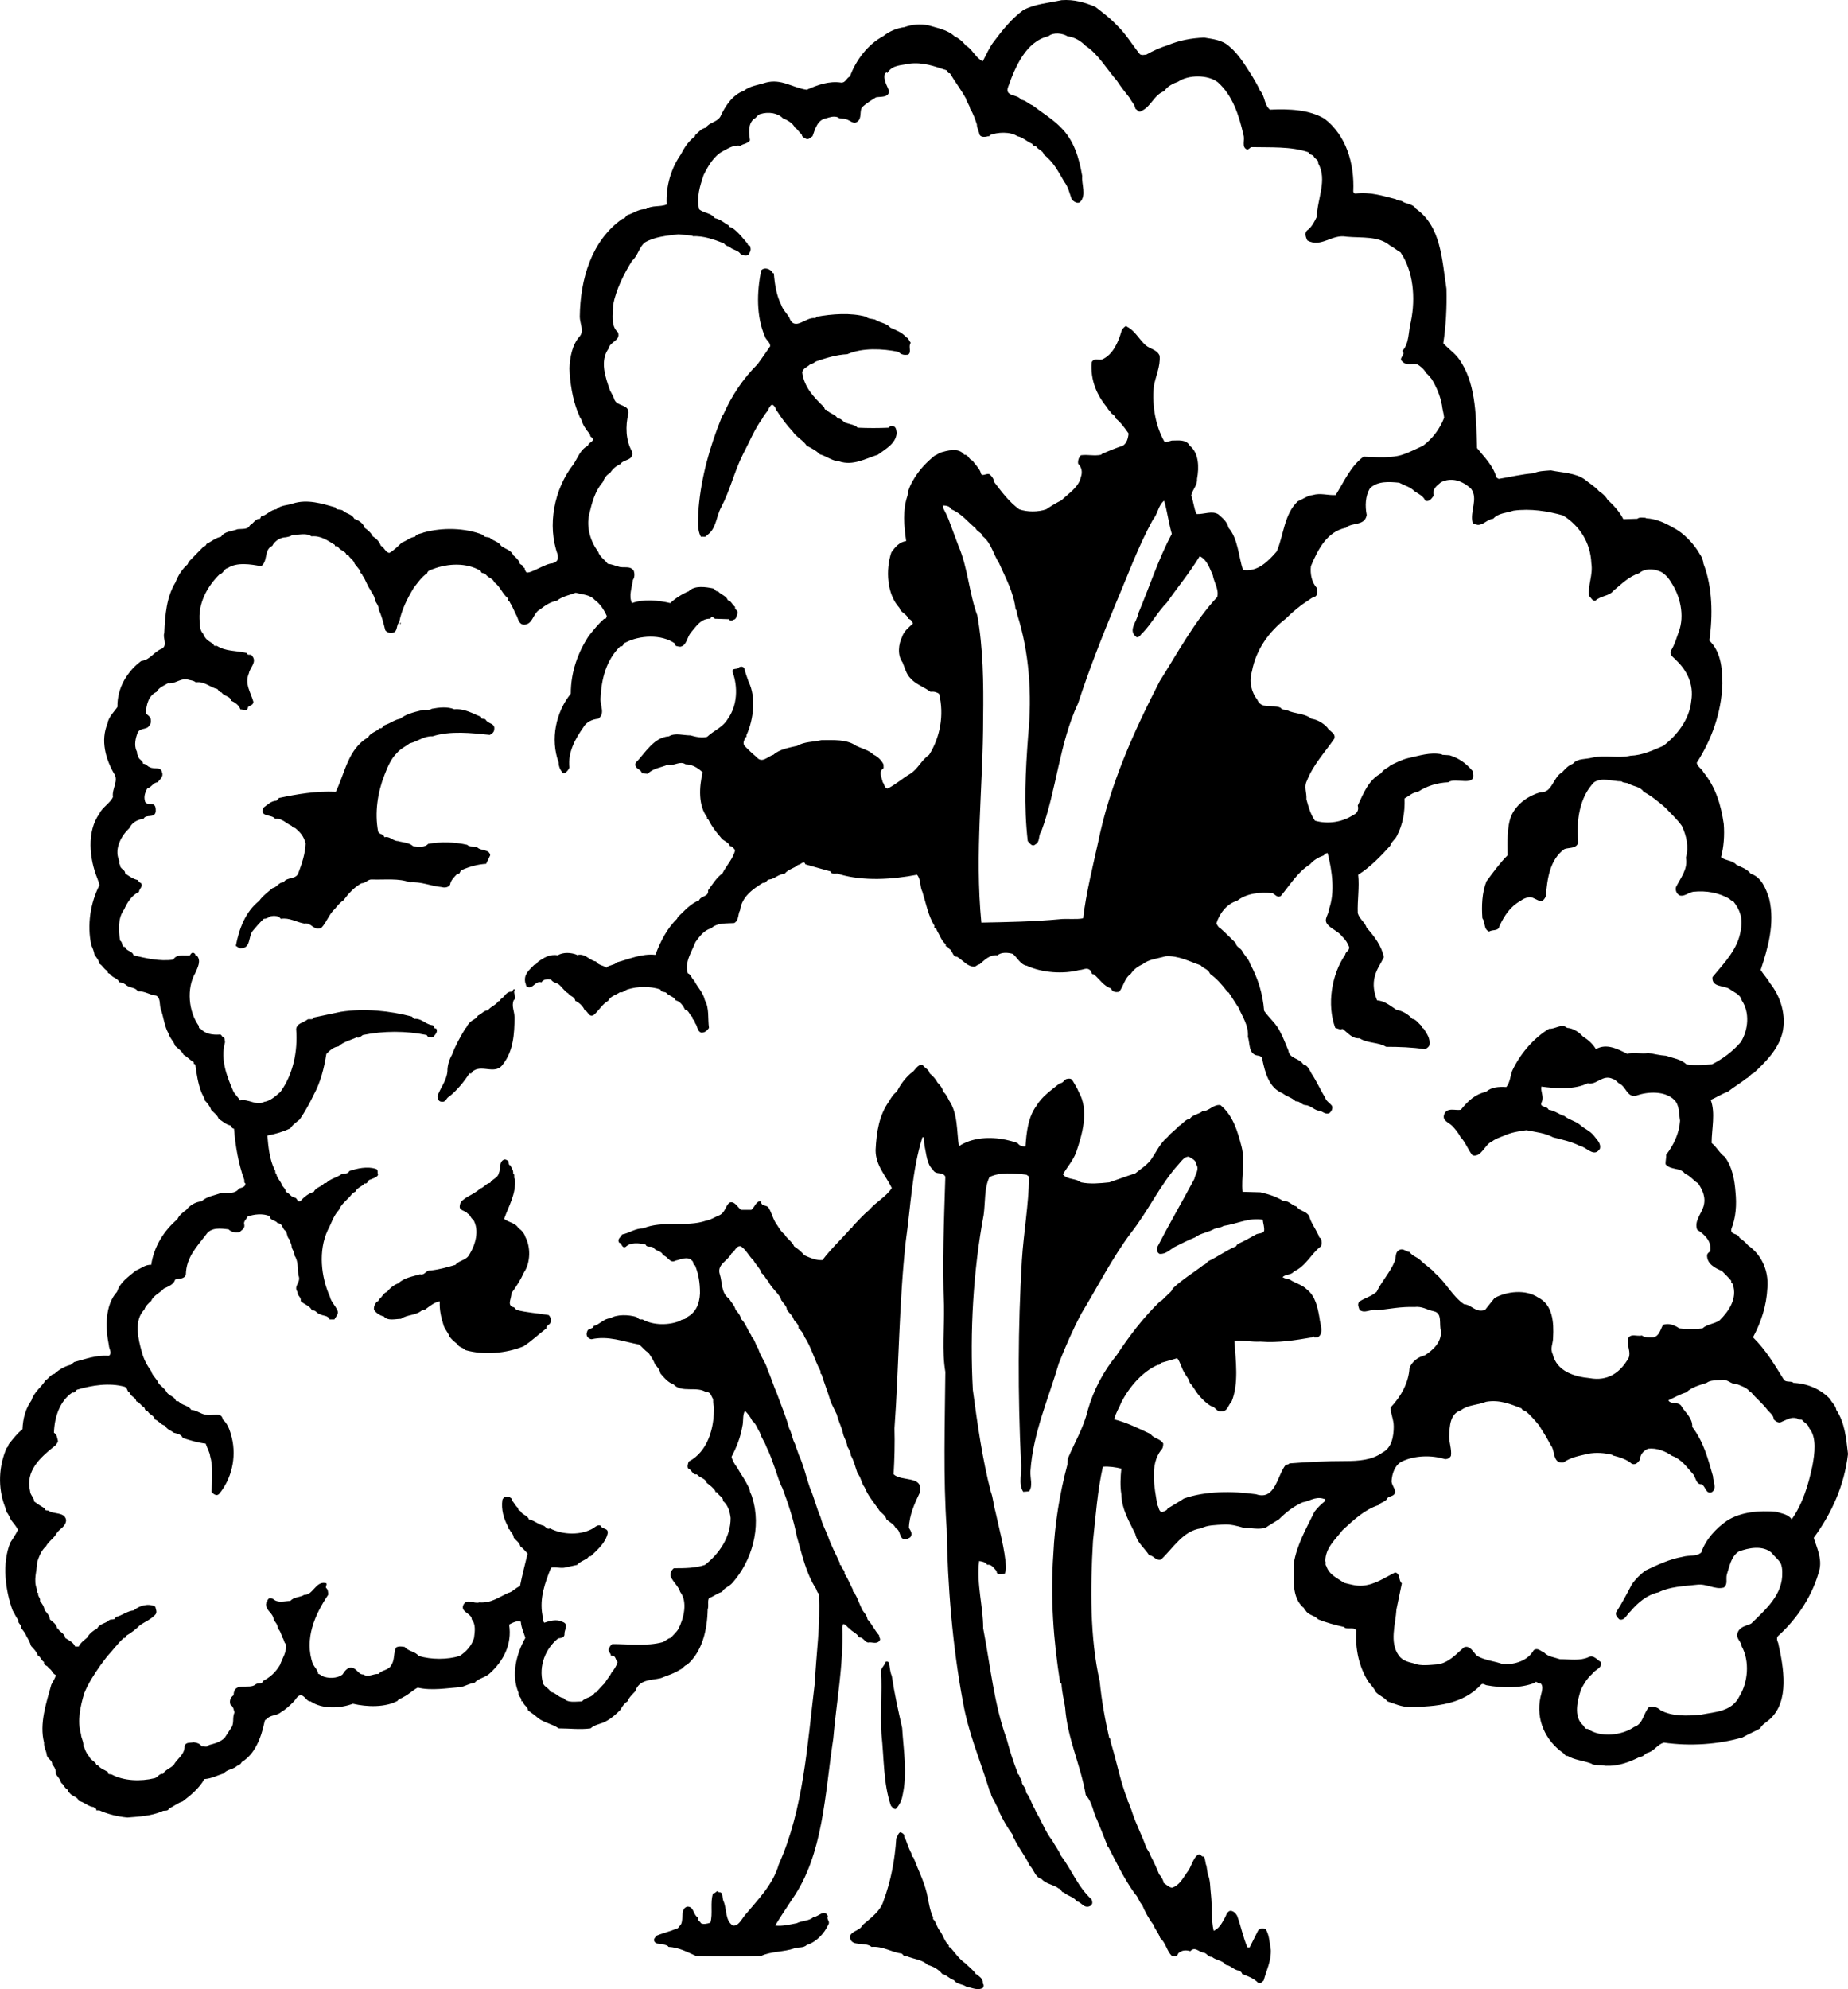 <?xml version="1.0" encoding="utf-8"?>
<!-- Generator: Adobe Illustrator 17.0.0, SVG Export Plug-In . SVG Version: 6.00 Build 0)  -->
<!DOCTYPE svg PUBLIC "-//W3C//DTD SVG 1.1//EN" "http://www.w3.org/Graphics/SVG/1.1/DTD/svg11.dtd">
<svg version="1.1" id="Layer_1" xmlns="http://www.w3.org/2000/svg" xmlns:xlink="http://www.w3.org/1999/xlink" x="0px" y="0px"
	 width="200.731px" height="216px" viewBox="0 0 200.731 216" enable-background="new 0 0 200.731 216" xml:space="preserve">
<path d="M200.731,157.886c-0.197-1.699-0.343-3.397-1.273-4.787c-0.048-0.465-0.487-0.774-0.682-1.186
	c-1.028-1.081-2.495-1.699-4.011-1.749v-0.053c-0.343-0.153-0.733,0-0.98-0.257c-1.026-1.648-1.955-3.244-3.374-4.633
	c0.881-1.646,1.469-3.397,1.566-5.405c0.147-1.905-0.684-3.603-2.101-4.581c-0.245-0.309-0.636-0.618-0.929-0.824
	c-0.197-0.565-1.028-0.256-0.879-0.977c0.487-1.234,0.586-2.623,0.44-4.015c-0.099-1.287-0.343-2.726-1.174-3.807
	c-0.538-0.362-0.881-1.083-1.417-1.495c0-1.543,0.439-3.242-0.101-4.684c0.636-0.256,1.223-0.669,1.859-0.875
	c0.637-0.515,1.369-0.927,2.005-1.442c0.293-0.103,0.49-0.513,0.783-0.565c1.273-1.183,2.642-2.523,3.129-4.324
	c0.49-1.955-0.195-4.066-1.369-5.508c-0.245-0.462-0.735-0.977-0.978-1.39c0.783-2.367,1.566-5.043,0.929-7.719
	c-0.343-1.083-0.833-2.369-2.005-2.729c-0.391-0.515-1.028-0.721-1.566-0.977c-0.44-0.515-1.172-0.412-1.662-0.824
	c0.293-1.08,0.391-2.367,0.293-3.603c-0.293-2.058-0.879-4.015-2.2-5.611c-0.195-0.412-0.636-0.565-0.735-1.03
	c1.616-2.521,2.692-5.455,2.788-8.596c0-1.749-0.197-3.5-1.419-4.684c0.394-2.726,0.343-5.817-0.634-8.337
	c-0.048-0.412-0.195-0.774-0.391-1.03c-0.636-1.133-1.76-2.317-2.884-2.882c-0.881-0.515-1.859-0.977-2.985-1.03v-0.05
	c-0.293,0-0.682-0.103-0.927,0.103l-1.518,0.05c-0.389-0.772-1.026-1.493-1.71-2.111c-0.195-0.36-0.588-0.721-0.93-0.927
	c-0.44-0.513-1.076-0.875-1.563-1.287c-1.028-0.719-2.445-0.719-3.667-0.977c-0.636,0.053-1.323,0.053-1.859,0.309
	c-1.321,0.103-2.543,0.412-3.814,0.618l-0.247-0.156c-0.341-1.286-1.319-2.211-2.101-3.191c-0.096-3.139-0.096-6.691-1.662-9.214
	c-0.538-0.978-1.273-1.389-2.005-2.161c0.293-1.955,0.392-3.86,0.344-5.92c-0.49-3.191-0.588-6.794-3.326-8.699
	c-0.341-0.565-1.028-0.462-1.518-0.822c-0.192-0.103-0.488,0-0.634-0.206c-1.417-0.362-2.836-0.824-4.402-0.618
	c-0.146,0-0.195-0.103-0.243-0.206c0.146-3.088-0.783-6.126-3.132-7.927c-1.662-0.977-3.814-1.081-5.915-0.977
	c-0.636-0.515-0.538-1.493-1.076-2.06c-0.245-0.565-0.538-1.028-0.833-1.543c-0.732-1.133-1.465-2.42-2.541-3.294
	c-0.733-0.669-1.76-0.771-2.69-0.927c-1.417,0.052-2.738,0.309-3.96,0.824c-0.831,0.256-1.614,0.618-2.346,1.03
	c-0.247,0-0.442,0.103-0.687-0.053c-0.831-1.03-1.516-2.214-2.541-3.191c-0.735-0.771-1.516-1.339-2.298-1.955
	c-1.126-0.465-2.298-0.824-3.667-0.721c-1.419,0.309-2.935,0.412-4.157,1.08c-1.273,0.927-2.25,2.161-3.18,3.397
	c-0.488,0.618-0.831,1.442-1.223,2.161c-0.732-0.359-1.028-1.131-1.71-1.646c-0.05-0.103-0.197,0-0.197-0.156
	c-0.293-0.359-0.732-0.719-1.172-0.925c-0.783-0.721-1.859-0.877-2.839-1.184c-0.879-0.156-1.758-0.103-2.592,0.206
	c-0.831,0.101-1.662,0.462-2.298,0.978c-1.662,0.874-2.98,2.623-3.617,4.375c-0.394,0.153-0.44,0.668-0.93,0.668
	c-1.369-0.206-2.591,0.259-3.766,0.774c-1.518-0.206-2.74-1.236-4.45-0.774c-0.783,0.259-1.76,0.362-2.346,0.875
	c-1.222,0.412-2.055,1.648-2.591,2.832c-0.394,0.618-1.222,0.618-1.566,1.184c-0.49,0.103-0.783,0.465-1.174,0.824v0.103
	c-0.733,0.565-1.124,1.183-1.564,2.008c-1.028,1.493-1.614,3.347-1.516,5.405c-0.687,0.309-1.616,0.05-2.25,0.515
	c-0.735-0.053-1.321,0.412-1.957,0.618c-0.243,0.05-0.293,0.462-0.586,0.412c-3.374,2.367-4.597,6.536-4.647,10.654
	c0,0.668,0.49,1.543,0,2.111c-0.829,0.927-1.074,2.264-1.122,3.5c0.048,1.543,0.341,3.294,0.879,4.684
	c0.146,0.256,0.197,0.618,0.391,0.824c0.195,0.618,0.44,1.028,0.881,1.543c0.146,0.103,0.046,0.362,0.243,0.412
	c0.49,0.462-0.343,0.515-0.392,0.927c-0.831,0.412-1.074,1.287-1.563,2.008c-2.104,2.676-2.885,6.639-1.712,9.83
	c0,0.309,0.156,0.723-0.577,0.932c-0.733,0-2.445,1.184-2.836,0.977c-0.391-0.565,0.039-0.314-0.352-0.57
	c0-0.309-0.44-0.206-0.391-0.565c-0.195-0.259-0.44-0.568-0.685-0.721c-0.195-0.565-0.881-0.668-1.321-1.03
	c-0.243-0.462-0.879-0.515-1.222-0.874c-0.243-0.103-0.586,0-0.733-0.309c-1.955-0.771-4.4-0.824-6.456-0.256
	c-0.293,0.153-0.733,0.103-0.93,0.463c-0.536,0.05-0.929,0.462-1.417,0.618c-0.391,0.359-0.881,0.875-1.369,1.133
	c-0.442-0.053-0.588-0.671-0.929-0.774c-0.147-0.462-0.538-0.824-0.881-1.03c-0.146-0.359-0.586-0.719-0.879-0.925
	c-0.147-0.515-0.685-0.824-1.126-0.977c-0.243-0.515-0.829-0.515-1.222-0.877c-0.243-0.206-0.732,0-0.829-0.359
	c-1.469-0.412-3.033-0.927-4.647-0.412c-0.586,0.206-1.273,0.154-1.76,0.618c-0.634,0.05-1.076,0.669-1.662,0.771l-0.098,0.259
	c-0.49-0.053-0.733,0.513-1.124,0.719c-0.195,0.465-0.831,0.362-1.321,0.412c-0.636,0.259-1.419,0.206-1.809,0.824
	c-0.586,0.103-1.028,0.515-1.566,0.771c-0.096,0.156-0.096,0.259-0.293,0.259l-1.662,1.699l-0.099,0.256
	c-0.588,0.515-1.028,1.184-1.321,1.957c-0.978,1.596-1.124,3.5-1.222,5.506c-0.197,0.568,0.391,1.289-0.243,1.698
	c-0.881,0.309-1.273,1.236-2.253,1.339c-1.465,1.08-2.639,2.882-2.591,4.993c-0.341,0.515-0.975,1.081-1.076,1.801
	c-0.781,1.854-0.195,3.862,0.687,5.405c0.586,0.771-0.245,1.699-0.098,2.573c-0.295,0.671-1.174,1.133-1.467,1.802
	c-1.419,1.957-1.076,4.942-0.245,7c0.099,0.309,0.195,0.465,0.245,0.774c-0.977,1.905-1.369,4.322-0.879,6.536
	c0.146,0.309,0.293,0.668,0.341,1.03c0.195,0.256,0.488,0.618,0.538,0.977c0.343,0.156,0.49,0.618,0.879,0.771
	c0,0.206,0.05,0.259,0.247,0.309c0.293,0.465,0.879,0.465,1.026,0.927c0.343,0,0.586,0.153,0.831,0.359
	c0.391,0.259,0.977,0.206,1.174,0.618c0.783-0.05,1.319,0.412,2.005,0.465c0.488,0.257,0.341,0.925,0.488,1.44
	c0.341,0.927,0.392,1.905,0.881,2.729c0.096,0.462,0.536,0.771,0.685,1.287c0.341,0.309,0.732,0.565,0.927,0.977
	c0.394,0.206,0.687,0.568,1.126,0.824c-0.098,0.206,0.096,0.153,0.146,0.256c0.146,1.083,0.293,2.008,0.636,2.935
	c0.096,0.309,0.343,0.566,0.389,0.927c0.247,0.256,0.588,0.669,0.687,1.028c0.293,0.309,0.685,0.568,0.831,0.98
	c0.391,0.257,0.781,0.618,1.271,0.721c0.146,0.204,0.146,0.307,0.391,0.359c0.146,1.905,0.488,3.809,1.076,5.455
	c0.098,0.103-0.048,0.412,0.147,0.465c0.048,0.412-0.392,0.463-0.685,0.565c-0.392,0.618-1.223,0.463-1.907,0.463
	c-0.735,0.309-1.564,0.362-2.152,0.927c-0.634,0.053-1.271,0.412-1.662,0.927c-0.341,0.256-0.783,0.565-0.977,1.03
	c-1.419,1.184-2.543,2.932-2.839,4.94c-0.634-0.05-1.122,0.412-1.662,0.618c-0.783,0.668-1.712,1.236-2.053,2.316
	c-1.321,1.44-1.271,3.912-0.881,5.817c0,0.359,0.393,0.822,0,1.131c-1.417-0.103-2.541,0.362-3.764,0.671l-0.391,0.307
	c-0.636,0.156-1.271,0.515-1.76,0.98c-0.391,0.05-0.636,0.515-0.98,0.719c-0.44,0.721-1.268,1.289-1.516,2.163
	c-0.634,0.874-0.929,1.955-0.977,3.138c-0.586,0.465-0.977,0.98-1.467,1.596c-0.096,0.103-0.048,0.309-0.243,0.412
	c-0.881,2.008-0.98,4.324-0.197,6.385c0.098,0.204,0.098,0.41,0.197,0.616c0.243,0.259,0.341,0.671,0.536,0.927
	c0.247,0.309,0.54,0.669,0.687,0.978c-0.245,0.515-0.54,0.927-0.833,1.39c-0.93,2.266-0.536,5.199,0.247,7.362
	c0.195,0.309,0.389,0.771,0.634,1.08c-0.099,0.36,0.391,0.463,0.293,0.824c0.195,0.256,0.49,0.618,0.588,0.925
	c0.195,0.309,0.389,0.671,0.488,1.03c0.245,0.259,0.636,0.668,0.735,1.03c0.293,0.103,0.341,0.515,0.682,0.721
	c-0.096,0.412,0.394,0.309,0.49,0.668c0.391,0.153,0.439,0.668,0.783,0.721c-0.05,0.412-0.343,0.721-0.49,1.081
	c-0.536,1.955-1.318,4.221-0.783,6.279c-0.048,0.462,0.247,0.874,0.295,1.339c0.048,0.412,0.634,0.565,0.586,1.028
	c0.245,0.259,0.442,0.618,0.391,1.03c0.197,0.309,0.49,0.565,0.586,0.977c0.245,0.103,0.344,0.568,0.687,0.721
	c0.096,0.103,0,0.412,0.195,0.309c0.245,0.462,0.881,0.412,1.028,0.927c0.586,0.103,1.026,0.618,1.612,0.668
	c0.098,0.103,0.343,0.156,0.293,0.359h0.34c0.929,0.412,1.955,0.671,3.031,0.774c1.273-0.103,2.591-0.156,3.768-0.671
	c0.192-0.154,0.682,0.053,0.732-0.307c0.536-0.206,0.978-0.618,1.516-0.774c0.879-0.668,1.808-1.44,2.349-2.42
	c0.781-0.05,1.417-0.41,2.102-0.616c0.389-0.465,1.026-0.412,1.465-0.824c0.197-0.103,0.394-0.156,0.49-0.412
	c1.419-0.824,2.104-2.626,2.445-4.221c0.05-0.153,0.05-0.412,0.245-0.412c0.392-0.515,1.076-0.359,1.564-0.771
	c0.442-0.256,0.98-0.721,1.419-1.184c0.197-0.206,0.392-0.668,0.783-0.668c0.44,0.103,0.636,0.719,1.026,0.668
	c1.273,0.875,3.228,0.771,4.597,0.256c1.518,0.362,3.521,0.412,4.844-0.309c0.147-0.256,0.44-0.256,0.634-0.41
	c0.634-0.309,0.977-0.721,1.563-1.03c1.518,0.359,3.18,0.05,4.647-0.053c0.538-0.103,0.977-0.412,1.516-0.462
	c0.44-0.515,1.174-0.565,1.662-1.03c1.47-1.337,2.445-3.138,2.104-5.302c0.391-0.206,0.881-0.463,1.271-0.309
	c0.05,0.671,0.343,1.236,0.49,1.751c-0.977,1.749-1.566,4.015-0.733,5.97c-0.098,0.362,0.389,0.515,0.293,0.927
	c0.096-0.052,0.096,0,0.195,0.05c0.048,0.412,0.49,0.465,0.538,0.927c0.343,0.259,0.733,0.515,1.076,0.824
	c0.636,0.515,1.614,0.668,2.248,1.133c1.225,0,2.298,0.153,3.475,0c0.488-0.465,1.223-0.465,1.758-0.824
	c0.49-0.259,1.076-0.772,1.468-1.184c0.194-0.362,0.49-0.773,0.783-0.927c0.146-0.412,0.538-0.771,0.831-1.08
	c0.44-1.339,1.712-1.184,2.788-1.442c0.733-0.309,1.369-0.462,2.102-0.927c0.293-0.103,0.44-0.462,0.735-0.513
	c1.662-1.442,2.2-3.759,2.25-6.023c0.147-0.412-0.05-0.875,0.147-1.236c0.488-0.153,0.879-0.515,1.417-0.668
	c0.245-0.465,0.781-0.566,1.124-0.978c2.104-2.369,3.18-6.023,2.152-9.267c-0.048-0.206-0.146-0.412-0.243-0.618
	c0-0.359-0.295-0.719-0.394-0.977c-0.341-0.618-0.682-1.081-1.026-1.698c-0.245-0.309-0.49-0.721-0.586-1.131
	c0.536-1.03,0.977-2.11,1.172-3.294c0.146-0.568,0-1.289,0.293-1.698c0.343,0.359,0.586,0.668,0.783,1.08
	c0.44,0.359,0.538,0.822,0.833,1.286c0.147,0.565,0.488,0.927,0.682,1.492c0.391,0.771,0.687,1.646,0.98,2.47
	c0.243,0.671,0.44,1.442,0.783,2.06c0.634,1.699,1.222,3.448,1.563,5.249c0.588,2.008,0.977,3.963,2.104,5.714
	c0.096,0.206,0.096,0.359,0.293,0.515c0.194,3.397-0.293,6.536-0.44,9.677c-0.833,6.845-1.223,13.692-3.914,19.714
	c-0.634,2.214-2.299,3.86-3.716,5.558c-0.293,0.362-0.685,1.184-1.271,1.081c-0.881-0.565-0.636-1.852-1.028-2.676
	c-0.146-0.309,0-1.03-0.488-0.927c-0.197-0.36-0.343,0.156-0.636,0.103c-0.343,0.98,0,2.214-0.293,3.191
	c-0.343,0.103-0.735,0.206-1.028,0.053c-0.099-0.257-0.391-0.257-0.341-0.618c-0.54-0.359-0.394-1.184-1.126-1.184
	c-0.783,0.206-0.391,1.287-0.685,1.905c-0.195,0.206-0.293,0.515-0.588,0.515c-0.682,0.309-1.465,0.462-2.149,0.771
	c-0.048,0.206-0.245,0.256-0.195,0.515c0.146,0.412,0.586,0.309,0.879,0.359c0.243,0.103,0.586,0.103,0.685,0.309
	c1.124,0.053,2.053,0.568,2.983,0.977c2.445,0.053,4.647,0.053,7.092,0c1.076-0.513,2.445-0.41,3.617-0.822
	c0.391-0.156,0.98,0,1.321-0.362c1.028-0.309,1.907-1.234,2.346-2.214c0.245-0.359-0.243-0.565-0.048-0.925
	c-0.391-0.824-1.028,0.103-1.564,0.103c-0.49,0.463-1.222,0.36-1.811,0.669c-0.783,0.153-1.614,0.359-2.346,0.256
	c0.586-0.977,1.223-1.905,1.859-2.882c3.374-4.837,3.521-11.325,4.448-17.398c0.341-4.066,1.124-7.925,0.977-12.146l0.099-0.309
	c0.341,0,0.442,0.412,0.685,0.462c0.293,0.412,0.833,0.515,1.028,0.978c0.44-0.05,0.586,0.465,0.978,0.568
	c0.391-0.103,0.879,0.206,1.222-0.156c0.245-0.256-0.05-0.36,0-0.618c-0.538-0.616-0.783-1.234-1.273-1.749
	c-0.046-0.463-0.44-0.771-0.586-1.08c-0.293-0.568-0.44-1.133-0.783-1.699c0-0.206-0.293-0.156-0.195-0.412
	c-0.341-0.618-0.538-1.236-0.93-1.751c0.099-0.359-0.293-0.513-0.341-0.822c0.048-0.156-0.293-0.103-0.146-0.309
	c-0.44-0.978-0.98-1.957-1.321-2.985c-0.295-0.721-0.588-1.236-0.783-2.008c-0.439-0.98-0.684-2.111-1.124-3.088
	c-0.44-1.236-0.733-2.626-1.273-3.759c-0.096-0.359-0.293-0.771-0.389-1.133c-0.293-0.513-0.343-1.183-0.636-1.699
	c-0.343-1.286-0.879-2.52-1.321-3.757c-0.391-0.874-0.634-1.749-1.028-2.626c-0.195-0.771-0.783-1.44-1.026-2.314
	c-0.197-0.206-0.293-0.671-0.49-0.98c-0.048-0.154-0.243-0.206-0.243-0.412c-0.442-0.616-0.588-1.287-1.126-1.802
	c-0.048-0.359-0.343-0.719-0.586-0.977c-0.099-0.462-0.49-0.824-0.687-1.184c-0.927-0.668-0.732-1.801-1.026-2.676
	c-0.343-1.08,0.879-1.442,1.273-2.266c0.389-0.204,0.487-0.874,1.026-0.771c0.586,0.412,0.833,1.03,1.369,1.545
	c0.245,0.463,0.733,0.875,0.881,1.39c0.293,0.153,0.392,0.565,0.685,0.824c0.343,0.719,0.977,1.183,1.369,1.852
	c0.05,0.103,0.05,0.309,0.146,0.309c0.146,0.309,0.538,0.565,0.538,0.977c0.194,0.309,0.634,0.618,0.735,1.03
	c0.147,0.309,0.586,0.515,0.536,0.978c0.245,0.206,0.54,0.565,0.636,0.927c0.732,1.08,1.076,2.47,1.712,3.654
	c0.096,0.103-0.05,0.362,0.146,0.412c0.293,0.977,0.685,1.905,0.978,2.935c0.195,0.463,0.442,0.927,0.684,1.44
	c0.147,0.671,0.49,1.289,0.636,1.905c0.096,0.618,0.44,0.927,0.49,1.545c0.147,0.256,0.389,0.618,0.389,0.977
	c0.343,0.565,0.49,1.287,0.733,1.957c0.394,0.462,0.394,1.028,0.783,1.543c0.343,0.874,0.929,1.545,1.47,2.317
	c0.195,0.412,0.781,0.618,0.879,1.133c0.343,0.309,0.831,0.513,1.026,0.977c0.54,0.206,0.343,1.03,0.881,1.184
	c0.293,0.05,0.488-0.103,0.685-0.206c0.293-0.36,0.05-0.721-0.146-1.03c0.05-1.44,0.636-2.676,1.222-3.912
	c0.293-1.799-2.005-1.081-2.884-1.902c0.096-1.648,0.146-3.347,0.096-4.995c0.49-6.845,0.49-13.589,1.223-20.28
	c0.54-3.809,0.687-7.772,1.811-11.322h0.146c0,0.309,0.048,0.669,0.098,0.977c0.195,0.875,0.243,1.955,0.879,2.523
	c0.343,0.669,1.026,0.153,1.369,0.771c-0.146,4.736-0.343,9.42-0.146,14.001c0.05,2.367-0.243,4.94,0.146,7.206
	c-0.048,5.611-0.243,11.478,0.146,17.036c0.099,6.281,0.637,12.767,1.763,18.787c0.586,3.347,1.808,6.178,2.786,9.317
	c0.099,0.156,0.048,0.412,0.245,0.618c0.048,0.359,0.293,0.668,0.44,0.977c0.146,0.362,0.391,0.671,0.49,1.081
	c0.389,0.824,0.879,1.699,1.465,2.472c0.099,0.103-0.096,0.359,0.099,0.309c0.49,1.081,1.222,1.905,1.712,2.985
	c0.488,0.462,0.586,1.286,1.321,1.493c0.488,0.565,1.27,0.565,1.859,1.03c0.243,0,0.293,0.462,0.536,0.41
	c0.44,0.412,1.076,0.465,1.419,0.98c0.389,0.05,0.586,0.463,0.977,0.565c0.195,0.05,0.44,0,0.588-0.153
	c0.194-0.206,0.096-0.412,0.046-0.618c-1.515-1.389-2.15-3.191-3.324-4.736c-0.293-0.668-0.636-1.08-0.977-1.699
	c-0.295-0.359-0.588-0.874-0.831-1.339c-0.146-0.359-0.391-0.719-0.538-1.08c-0.194-0.359-0.391-0.668-0.538-1.028
	c-0.344-0.568-0.49-1.236-0.93-1.751c0.05-0.412-0.343-0.721-0.439-1.03c0.048-0.309-0.245-0.513-0.293-0.822
	c-0.05-0.103-0.247-0.156-0.197-0.362c-0.49-1.184-0.831-2.367-1.172-3.603c-1.371-3.756-1.763-7.978-2.545-11.993
	c0-2.42-0.733-4.734-0.44-7.309c0.343,0.053,0.687,0.103,0.881,0.412c0.488-0.103,0.733,0.412,1.028,0.671
	c-0.05,0.513,0.586,0.307,0.879,0.307l0.147-0.616c-0.147-2.163-0.733-4.118-1.172-6.179c-0.197-0.669-0.247-1.493-0.49-2.111
	c-0.929-3.551-1.467-7.463-1.955-11.066c-0.343-6.279,0.046-12.971,1.172-18.994c0.197-1.389,0.05-2.932,0.636-4.118
	c1.124-0.565,2.687-0.412,4.011-0.256l0.293,0.206c-0.05,3.088-0.588,6.023-0.783,9.059c-0.44,7.465-0.44,14.516-0.099,21.978
	c0.146,1.03-0.341,2.317,0.245,3.191l0.636-0.05c0.439-0.618,0.096-1.39,0.146-2.214c0.293-4.169,1.955-7.824,3.081-11.684
	c0.733-1.852,1.515-3.654,2.445-5.405c1.808-2.985,3.374-6.073,5.378-8.749c1.907-2.42,3.18-5.251,5.185-7.465
	c0.293-0.309,0.634-0.874,1.124-0.822c0.293,0.204,0.781,0.36,0.781,0.822c0.394,0.515-0.096,1.081-0.195,1.596
	c-1.321,2.472-2.786,4.993-4.059,7.465c-0.05,0.256,0.05,0.565,0.293,0.668c0.636,0.05,1.076-0.412,1.566-0.721
	c0.732-0.359,1.515-0.772,2.298-1.081c0.586-0.463,1.419-0.515,2.102-0.927c0.343-0.103,0.636-0.103,0.98-0.309
	c1.417-0.206,2.738-0.925,4.253-0.668c0.05,0.462,0.197,0.771,0.146,1.236c-0.243,0.309-0.586,0.206-0.879,0.359
	c-0.637,0.359-1.273,0.721-1.957,1.03c-0.195,0.103-0.146,0.309-0.341,0.309c-1.028,0.463-1.859,1.08-2.839,1.543
	c-0.195,0.103-0.341,0.412-0.536,0.412c-1.126,0.874-2.349,1.596-3.374,2.573c-0.146,0.412-0.392,0.465-0.637,0.774
	c-0.293,0.206-0.439,0.513-0.732,0.616c-1.811,1.751-3.374,3.809-4.695,5.817c-1.467,1.802-2.543,3.809-3.18,6.076
	c-0.44,1.852-1.417,3.447-2.152,5.199l-0.048,0.669c-0.831,3.088-1.369,6.433-1.516,9.626c-0.341,4.787,0,9.418,0.735,14.051
	l0.146,0.103c0.048,0.875,0.243,1.646,0.389,2.523c0.245,3.447,1.712,6.33,2.25,9.573c0.735,0.771,0.783,1.852,1.223,2.676
	c0.391,0.977,0.783,1.905,1.174,2.935h0.048c0.93,1.802,1.71,3.448,2.887,5.096c0.389,0.359,0.439,0.874,0.781,1.183
	c0.295,0.721,0.735,1.545,1.222,2.161c0.149,0.465,0.588,0.927,0.735,1.442c0.636,0.565,0.682,1.339,1.271,1.955
	c0.245,0,0.634,0.103,0.685-0.256c0.343-0.36,0.831-0.412,1.321-0.256c0.538-0.568,0.978,0.153,1.468,0.153
	c0.389,0.103,0.49,0.515,0.879,0.462c0.49,0.412,1.174,0.362,1.515,0.877c0.54,0.05,0.881,0.565,1.419,0.616
	c0.147,0.053,0.344,0.206,0.344,0.362c0.634,0.257,1.271,0.463,1.758,0.978c0.293,0.103,0.394-0.103,0.588-0.256
	c0.293-1.083,0.831-2.111,0.781-3.347c-0.147-0.771-0.147-1.543-0.536-2.214c-0.343-0.153-0.54-0.153-0.833,0.103l-0.93,1.854
	h-0.243c-0.49-1.133-0.687-2.266-1.126-3.45c-0.146-0.256-0.44-0.565-0.783-0.515c-0.389,0.156-0.389,0.568-0.586,0.824
	c-0.293,0.565-0.636,1.133-1.172,1.339c-0.293-1.236-0.146-2.576-0.293-3.912c-0.099-0.771-0.05-1.596-0.343-2.214l-0.147-0.927
	c-0.146-0.309-0.098-0.721-0.293-1.028c-0.293,0.101-0.293-0.309-0.586-0.206c-0.636,0.41-0.735,1.39-1.273,2.008
	c-0.44,0.616-0.783,1.337-1.566,1.596c-0.341,0-0.586-0.309-0.93-0.515c-0.048-0.362-0.293-0.721-0.488-0.927
	c-0.295-0.721-0.588-1.39-0.929-2.008c-0.099-0.412-0.44-0.721-0.538-1.08c-0.439-1.236-1.076-2.42-1.467-3.656
	c-0.099-0.359-0.293-0.719-0.392-1.081c-0.096-0.05-0.096-0.153-0.096-0.256c-0.783-1.905-1.174-4.118-1.811-6.176
	c-0.099-0.156,0-0.465-0.195-0.568c-0.439-1.905-0.833-4.066-1.028-6.124c-1.076-4.736-1.028-10.194-0.733-15.237
	c0.293-2.729,0.488-5.508,1.074-8.081c0.687-0.053,1.371,0.05,2.005,0.206c-0.096,0.925-0.146,1.905,0,2.779
	c0.05,1.699,0.881,2.985,1.518,4.324c0.195,0.925,0.977,1.493,1.515,2.315c0.487,0,0.685,0.618,1.271,0.465
	c1.321-1.236,2.397-3.141,4.354-3.397c0.682-0.362,1.612-0.362,2.445-0.412c0.733-0.053,1.515,0.153,2.2,0.359
	c0.781,0,1.564,0.206,2.346,0c0.439-0.309,0.98-0.616,1.467-0.925c0.831-0.824,1.564-1.39,2.591-1.854
	c0.685-0.103,1.321-0.618,2.152-0.412c0.099,0.052,0.341,0,0.295,0.259c-0.442,0.36-0.833,0.719-1.177,1.183
	c-0.879,1.802-1.905,3.551-2.248,5.611c0,1.646-0.245,3.654,1.026,4.787c0.197,0.05,0.05,0.359,0.247,0.309
	c0.341,0.565,0.975,0.515,1.369,0.977c0.879,0.359,1.857,0.618,2.786,0.824c0.341,0.359,1.028-0.053,1.369,0.359
	c-0.147,2.008,0.295,4.015,1.321,5.611c0.245,0.309,0.637,0.721,0.783,1.081c0.343,0.412,0.929,0.568,1.271,1.03
	c0.783,0.256,1.518,0.618,2.445,0.618c2.887-0.053,5.721-0.259,7.776-2.472c0.195-0.103,0.341,0.053,0.536,0.103
	c1.664,0.309,3.67,0.362,5.233-0.256c0.197-0.309,0.343,0.153,0.636,0.05c0.392,0.309,0.099,1.03,0,1.495
	c-0.538,2.47,0.586,4.734,2.397,6.02c0.194,0.103,0.293,0.412,0.538,0.362c0.783,0.462,1.712,0.515,2.541,0.822
	c0.442,0.309,1.076,0.103,1.616,0.259c1.417,0.05,2.591-0.412,3.715-0.978c0.44,0,0.538-0.412,0.93-0.465
	c0.685-0.256,0.978-0.874,1.662-1.08c2.836,0.412,5.918,0.206,8.559-0.565c0.634-0.362,1.27-0.618,1.905-0.978
	c0.197-0.412,0.687-0.671,1.028-0.98c2.2-1.955,1.516-5.661,0.929-8.287c-0.098-0.206-0.245-0.618,0.048-0.824
	c2.104-1.902,3.766-4.478,4.45-7.204c0.245-1.186-0.293-2.316-0.636-3.397C198.97,164.318,200.339,161.283,200.731,157.886z
	 M140.044,158.914c-0.096,0.156-0.243,0.103-0.389,0.156c-0.929,1.133-1.126,3.912-3.228,3.191
	c-2.591-0.359-5.478-0.359-7.825,0.463c-0.538,0.362-1.174,0.721-1.76,1.08c-0.099,0.259-0.442,0.309-0.636,0.412
	c-0.391-0.153-0.293-0.515-0.487-0.771c-0.344-1.955-0.833-4.375,0.389-5.97c0.197-0.156,0.245-0.465,0.245-0.721
	c-0.341-0.565-1.028-0.515-1.369-1.03c-1.321-0.618-2.543-1.234-3.96-1.596c0.146-0.669,0.538-1.234,0.781-1.852
	c0.833-1.648,2.298-3.347,3.963-4.068c0.245,0.053,0.293-0.256,0.488-0.256l1.616-0.462c0.341,0.412,0.44,1.028,0.733,1.492
	c0.195,0.412,0.538,0.721,0.636,1.184c0.341,0.359,0.634,0.927,0.929,1.286c0.44,0.515,0.781,0.874,1.369,1.236
	c0.488,0.05,0.586,0.669,1.124,0.565c0.685,0.05,0.733-0.668,1.124-1.08c0.783-1.957,0.44-4.375,0.293-6.588
	c0.881-0.053,1.859,0.153,2.836,0.103c1.957,0.153,3.816-0.156,5.625-0.465c0-0.05,0.096-0.154,0.147-0.103
	c0.048,0.206,0.293,0.053,0.44,0.103c0.733-0.412,0.245-1.493,0.197-2.111c-0.197-1.131-0.44-2.367-1.369-3.088
	c-0.49-0.515-1.273-0.668-1.859-1.08c-0.245-0.05-0.538-0.103-0.783-0.256c0.343-0.362,0.977-0.206,1.222-0.618
	c1.318-0.565,1.859-1.905,2.935-2.729c0.146-0.256,0.096-0.618,0-0.874c-0.245-0.053-0.197-0.309-0.293-0.412
	c-0.343-0.721-0.783-1.286-0.98-2.008c-0.344-0.565-1.026-0.515-1.369-1.03c-0.538-0.153-0.879-0.668-1.465-0.616
	c-0.735-0.465-1.566-0.721-2.447-0.927l-1.955-0.053c-0.149-1.596,0.293-3.345-0.098-4.89c-0.44-1.699-0.93-3.397-2.298-4.528
	c-0.783-0.103-1.222,0.668-1.955,0.668c-0.44,0.36-1.076,0.36-1.369,0.824c-0.49,0.05-0.783,0.565-1.174,0.772
	c-0.341,0.412-0.929,0.771-1.223,1.183c-0.831,0.668-1.271,1.699-1.859,2.523c-0.488,0.618-1.174,1.03-1.662,1.44
	c-0.977,0.309-1.907,0.671-2.836,0.98c-1.028,0.103-2.056,0.206-3.081,0c-0.538-0.465-1.515-0.259-1.955-0.877
	c0.536-0.875,1.026-1.39,1.417-2.315c0.685-2.008,1.468-4.633,0.293-6.641c-0.147-0.412-0.44-0.824-0.634-1.183
	c-0.146-0.309-0.442-0.259-0.687-0.206c-0.293,0.103-0.341,0.462-0.733,0.462c-0.929,0.774-1.907,1.39-2.543,2.472
	c-0.881,1.184-1.074,2.83-1.174,4.375c-0.341,0.05-0.634-0.052-0.879-0.362c-1.614-0.565-3.521-0.771-5.233-0.204
	c-0.389,0.154-0.783,0.307-1.124,0.565c-0.245-1.648-0.098-3.553-1.076-4.993c-0.146-0.309-0.341-0.721-0.634-0.927
	c-0.05-0.412-0.394-0.772-0.636-1.03c-0.146-0.359-0.54-0.719-0.833-0.977c-0.048-0.412-0.536-0.565-0.781-0.927
	c-0.588-0.05-0.831,0.721-1.271,0.927c-0.687,0.618-1.126,1.236-1.518,2.008c-0.341,0.206-0.634,0.668-0.831,1.03
	c-1.076,1.493-1.369,3.294-1.467,5.302c0,1.698,1.124,2.779,1.76,4.118c-0.636,0.977-1.712,1.493-2.445,2.367
	c-0.732,0.618-1.172,1.133-1.809,1.802c-0.05,0.153-0.098,0.206-0.197,0.206c-1.026,1.183-2.152,2.214-3.081,3.448
	c-0.682,0.052-1.369-0.257-1.955-0.515c-0.343-0.41-0.733-0.719-1.124-0.977c-0.195-0.515-0.831-0.874-1.028-1.286
	c-0.389-0.309-0.586-0.668-0.783-0.978c-0.488-0.618-0.586-1.339-0.977-1.957c-0.245-0.307-0.831-0.103-0.781-0.669
	c-0.54-0.103-0.687,0.618-1.076,0.927h-1.126c-0.391-0.309-0.733-1.03-1.273-0.771c-0.439,0.41-0.439,1.028-1.026,1.337
	c-0.538,0.206-0.929,0.515-1.516,0.618c-2.102,0.721-4.743-0.05-6.799,0.824c-0.879,0-1.516,0.515-2.299,0.668
	c-0.146,0.309-0.536,0.463-0.341,0.875c0.341,0.052,0.295,0.671,0.735,0.465c0.536-0.515,1.417-0.412,2.152-0.259
	c0.146,0.412,0.634,0.103,0.879,0.362c0.293,0.412,0.879,0.309,1.026,0.822c0.54,0.103,0.735,0.927,1.369,0.568
	c0.54-0.103,1.273-0.515,1.763,0c0.243,0.154,0.048,0.463,0.341,0.515c0.391,0.977,0.538,1.905,0.538,3.036
	c-0.048,1.133-0.44,2.111-1.465,2.626c-0.101,0.256-0.49,0.153-0.687,0.359c-1.222,0.515-2.935,0.515-4.107-0.153
	c-0.293,0.05-0.44-0.053-0.636-0.259c-0.879-0.256-2.102-0.307-2.884,0.156c-0.637,0-1.126,0.669-1.76,0.824
	c-0.098,0.412-0.636,0.153-0.735,0.669c-0.147,0.359,0.098,0.721,0.49,0.771c1.808-0.412,3.473,0.258,5.135,0.568
	c0.341,0.206,0.636,0.668,1.028,0.875c0.243,0.359,0.586,0.824,0.732,1.286c0.245,0.256,0.538,0.618,0.586,0.977
	c0.394,0.465,0.881,1.03,1.419,1.184c0.879,0.98,2.591,0.156,3.571,0.877c0.488-0.103,0.536,0.462,0.733,0.719
	c0,0.258,0,0.568,0.096,0.824c0.05,2.367-0.682,4.89-2.738,5.97c-0.096,0.259-0.195,0.568-0.048,0.774
	c0.392,0.103,0.44,0.721,0.927,0.618c0.343,0.41,0.93,0.41,1.076,0.925c0.344,0.259,0.687,0.515,0.93,0.877
	c-0.048,0.204,0.197,0.101,0.247,0.204c0.146,0.362,0.634,0.465,0.586,0.877c0.536,0.462,0.733,1.081,0.831,1.852
	c0,2.111-1.27,3.912-2.788,5.096c-1.028,0.362-2.25,0.362-3.372,0.362c-0.295,0.206-0.442,0.616-0.343,0.925
	c0.293,0.618,0.831,1.03,1.026,1.648c0.833,1.08,0.392,2.882-0.195,4.015c-0.195,0.36-0.588,0.669-0.831,0.977
	c-0.343,0.05-0.586,0.36-0.881,0.463c-1.71,0.465-3.667,0.206-5.476,0.206c-0.194,0.156-0.295,0.309-0.391,0.568
	c-0.05,0.307,0.293,0.462,0.243,0.719c0.54-0.153,0.49,0.465,0.735,0.671c-0.146,0.462-0.391,0.822-0.685,1.183
	c-0.146,0.359-0.538,0.721-0.685,1.081c-0.293,0.256-0.588,0.618-0.881,0.927c0,0.103-0.147,0.103-0.243,0.153
	c-0.343,0.568-1.028,0.465-1.369,0.927c-0.687,0-1.566,0.206-2.005-0.359c-0.54-0.053-0.881-0.618-1.419-0.671
	c-0.146-0.412-0.732-0.565-0.831-0.977c-0.488-1.852,0.293-3.757,1.664-4.839c0.293-0.05,0.682-0.05,0.682-0.462
	c-0.048-0.463,0.54-1.081-0.243-1.339c-0.586-0.309-1.369-0.103-1.957,0.103c-0.194-0.256-0.146-0.513-0.194-0.822
	c-0.344-1.854,0.293-3.553,0.929-5.148c0.44-0.103,0.93,0.053,1.417,0l1.417-0.309c0.247-0.309,0.687-0.462,1.028-0.669
	c0.146-0.052,0.245-0.361,0.442-0.258c0.781-0.771,1.612-1.44,1.857-2.52c0.048-0.618-0.586-0.362-0.781-0.824
	c-0.295-0.103-0.54,0.103-0.735,0.256c-1.321,0.824-3.374,0.774-4.743,0.053c-0.391,0.153-0.442-0.206-0.735-0.309
	c-0.536-0.103-0.977-0.565-1.564-0.668c-0.146-0.465-0.735-0.465-0.929-0.927c-0.195,0-0.245-0.156-0.245-0.309
	c-0.293-0.206-0.44-0.618-0.684-0.824c0.048-0.257-0.195-0.309-0.341-0.412c-0.293-0.05-0.586,0.053-0.687,0.362
	c-0.146,1.028,0.147,2.058,0.637,2.933c0,0.103,0,0.259,0.146,0.259c0.098,0.309,0.44,0.515,0.44,0.875
	c0.197,0.309,0.636,0.515,0.735,0.978c0.293,0.206,0.538,0.515,0.783,0.773c-0.295,1.184-0.588,2.367-0.831,3.551
	c-0.49,0.153-0.783,0.618-1.273,0.721c-1.026,0.462-1.859,1.131-3.129,1.03c-0.634,0.204-1.369-0.515-1.76,0.307
	c-0.293,0.774,0.929,0.877,0.929,1.545c0.44,0.515,0.343,1.286,0.245,2.008c-0.245,0.824-0.831,1.493-1.566,1.955
	c-1.321,0.412-3.079,0.412-4.448,0c-0.394-0.515-1.076-0.462-1.518-0.978c-0.293-0.05-0.634-0.103-0.929,0.053
	c-0.293,0.565-0.147,1.337-0.488,1.852c-0.293,0.669-1.076,0.565-1.419,1.03c-0.538-0.053-1.124,0.412-1.662,0.05
	c-0.49,0.053-0.732-0.668-1.222-0.721c-0.49-0.103-0.833,0.412-1.028,0.721c-0.586,0.465-1.614,0.465-2.25,0.156
	c-0.146-0.103-0.243-0.206-0.389-0.206c-0.05-0.412-0.391-0.721-0.586-1.081c-0.98-2.729,0.243-5.405,1.662-7.515
	c0-0.259,0-0.568-0.245-0.774c-0.048-0.153,0.245-0.513-0.099-0.513c-1.026-0.156-1.319,1.337-2.248,1.286
	c-0.49,0.309-1.126,0.206-1.516,0.668c-0.636,0-1.371,0.257-1.859-0.206c-0.146-0.05-0.293-0.154-0.49-0.05
	c-0.05,0.103-0.197,0.153-0.146,0.309c-0.197,0-0.05,0.204-0.147,0.256c0,0.824,0.733,0.927,0.831,1.699
	c0.147,0.309,0.488,0.565,0.44,0.977c0.245,0.206,0.391,0.618,0.49,0.978c0.195,0.156,0.147,0.515,0.392,0.721
	c0.146,0.824-0.392,1.545-0.637,2.266c-0.49,0.822-1.076,1.337-1.859,1.749c-0.096,0.412-0.536,0.156-0.783,0.359
	c-0.682,0.618-2.394-0.359-2.394,1.186c-0.343,0.206-0.49,0.616-0.343,1.028c0.343,0.206,0.343,0.568,0.439,0.824
	c-0.293,0.669,0.05,1.184-0.439,1.802l-0.637,0.977c-0.488,0.465-1.124,0.618-1.71,0.774c-0.146,0.307-0.538,0.101-0.783,0.154
	c-0.146-0.309-0.538-0.412-0.881-0.463c-0.341,0.103-0.829-0.053-0.975,0.41c0.046,0.927-0.833,1.392-1.177,2.06
	c-0.341,0.359-0.927,0.515-1.172,0.978c-0.391-0.103-0.586,0.412-0.929,0.465c-1.465,0.359-3.324,0.307-4.645-0.412
	c-0.149-0.053-0.442,0.05-0.392-0.259c-0.391-0.256-0.831-0.359-1.126-0.771c-0.195,0.05-0.146-0.053-0.195-0.156
	c-0.245-0.307-0.586-0.41-0.735-0.772c-0.192-0.206-0.389-0.565-0.488-0.874c0-0.103-0.048-0.156-0.146-0.206
	c0.099-0.463-0.245-0.927-0.245-1.339c-0.44-1.44-0.048-3.088,0.343-4.425c0.44-1.083,1.076-2.06,1.76-3.038
	c0.195-0.256,0.488-0.669,0.733-0.977c0.636-0.669,1.076-1.339,1.811-2.008c0.195,0.05,0.195-0.103,0.293-0.258
	c0.536-0.307,1.076-0.719,1.465-1.131c0.636-0.412,1.177-0.618,1.664-1.133c0.245-0.256,0.048-0.618,0-0.875
	c-0.735-0.412-1.76-0.103-2.346,0.412c-0.687,0.05-1.273,0.565-1.957,0.721c-0.048,0.41-0.538,0.153-0.735,0.359
	c-0.389,0.36-1.026,0.36-1.271,0.875c-0.391,0.206-0.881,0.568-1.074,0.978c-0.295,0.259-0.735,0.568-0.929,0.98H8.158
	c-0.194-0.465-0.682-0.671-1.076-0.927c-0.048-0.515-0.634-0.618-0.781-1.03H6.203c-0.05-0.462-0.538-0.771-0.783-0.977
	c0-0.412-0.389-0.771-0.586-1.03c-0.05-0.412-0.293-0.721-0.49-0.978c0.098-0.309-0.293-0.515-0.195-0.874
	c-0.295-0.053,0-0.259-0.146-0.412c-0.392-0.977,0-1.955,0.048-2.985c0.197-0.568,0.44-1.236,0.93-1.648
	c0.293-0.566,0.879-0.875,1.172-1.44c0.393-0.568,0.98-0.671,1.03-1.442c-0.197-0.927-1.371-0.565-1.957-1.03
	c-0.195,0-0.391,0-0.341-0.206c-0.442-0.256-0.833-0.513-1.177-0.771c0-0.412-0.44-0.721-0.44-1.131
	c-0.536-2.163,1.126-3.656,2.543-4.789c0.195-0.103,0.392-0.359,0.49-0.616c-0.098-0.362-0.098-0.721-0.442-0.927
	c0.05-1.699,0.636-3.45,2.005-4.375c0.343,0.103,0.293-0.258,0.54-0.309c1.564-0.465,3.471-0.774,5.132-0.309
	c0.343,0.103,0.245,0.566,0.54,0.618c0.096,0.462,0.682,0.513,0.733,0.977c0.341,0.05,0.536,0.515,0.879,0.669
	c0.05,0.206,0.099,0.362,0.344,0.362c0.146,0.41,0.733,0.462,0.783,0.925c0.389,0.103,0.682,0.618,1.124,0.671
	c0.146,0.41,0.634,0.513,0.927,0.771c0.344,0.103,0.833,0.154,0.98,0.565c0.783,0.259,1.614,0.515,2.495,0.618
	c0.146,0.463,0.44,0.927,0.488,1.39c0.341,1.133,0.194,2.676,0.146,3.86c0.195,0.206,0.538,0.515,0.831,0.206
	c1.321-1.596,1.909-3.91,1.369-6.124c-0.195-0.721-0.389-1.442-0.978-1.957c-0.147-0.925-1.222-0.309-1.811-0.515
	c-0.586-0.05-1.026-0.513-1.612-0.513c-0.293-0.515-0.98-0.465-1.369-0.927l-0.293-0.053c-0.146-0.515-0.735-0.515-1.028-0.977
	c-0.146-0.36-0.685-0.669-0.881-0.978c-0.146-0.412-0.682-0.824-0.783-1.287c-0.488-0.671-0.829-1.339-1.026-2.111
	c-0.391-1.389-0.879-3.397,0.293-4.581c0.099-0.362,0.49-0.721,0.733-0.927c0.247-0.618,0.98-0.874,1.369-1.339
	c0.442-0.206,1.126-0.462,1.225-0.977c0.391-0.154,1.028,0,1.174-0.566c0.048-1.854,1.172-2.985,2.198-4.324
	c0.54-0.824,1.616-0.668,2.447-0.565c0.293,0.309,0.732,0.359,1.174,0.309c0.195-0.206,0.586-0.362,0.536-0.774
	c-0.146-0.412,0.197-0.565,0.344-0.925c0.684-0.258,1.662-0.362,2.394-0.052c0.05,0.515,0.636,0.412,0.881,0.771
	c0.538,0,0.49,0.618,0.831,0.824c0.245,0.259,0.146,0.671,0.44,0.927c0.05,0.256,0.247,0.515,0.247,0.824
	c0.048,0.309,0.341,0.565,0.293,0.925c0.44,0.568,0.341,1.442,0.44,2.163c0.343,0.772-0.586,1.131-0.098,1.802
	c-0.048,0.412,0.442,0.566,0.341,0.978c0.394,0.412,1.028,0.515,1.222,1.03c0.394-0.103,0.54,0.359,0.881,0.412
	c0.341,0.204,0.881,0.103,1.028,0.565h0.536c0.149-0.309,0.54-0.618,0.295-1.03c-0.195-0.462-0.685-0.927-0.783-1.44
	c-0.978-2.164-1.271-4.993-0.245-7.206c0.391-0.721,0.636-1.596,1.222-2.214c0.197-0.515,0.687-0.927,1.028-1.286
	c0.245-0.206,0.44-0.618,0.735-0.671c0.194-0.462,0.732-0.566,1.026-0.925c0.391,0.103,0.293-0.412,0.636-0.412
	c0.243-0.156,0.636-0.156,0.831-0.515c-0.149-0.256,0.098-0.565-0.295-0.668c-0.879-0.259-1.955-0.053-2.834,0.256
	c-0.147,0.36-0.54,0.206-0.881,0.36c-0.488,0.362-1.174,0.465-1.614,0.927l-0.243,0.052c-0.343,0.412-0.881,0.412-1.126,0.925
	c-0.538,0.156-1.026,0.515-1.419,0.98c-0.389,0.206-0.341-0.309-0.634-0.362c-0.442-0.05-0.588-0.515-0.977-0.618
	c0-0.41-0.44-0.566-0.49-0.925c-0.147-0.309-0.49-0.618-0.538-1.03c-0.195-0.053-0.048-0.36-0.195-0.463
	c-0.54-1.083-0.687-2.523-0.783-3.706c0.879-0.156,1.712-0.412,2.495-0.774c0.243-0.41,0.732-0.719,1.026-0.977
	c0.586-0.875,1.076-1.749,1.516-2.676c0.732-1.339,1.126-2.882,1.369-4.427c0.343-0.359,0.783-0.771,1.321-0.824
	c0.538-0.513,1.321-0.668,1.957-0.977c0.341,0.103,0.44-0.103,0.682-0.256c2.25-0.465,4.695-0.465,6.945,0
	c0.146,0.309,0.389,0.256,0.684,0.256c0.147-0.256,0.586-0.515,0.341-0.977c-0.389,0.052-0.096-0.36-0.488-0.36
	c-0.685-0.103-1.124-0.773-1.907-0.671l-0.245-0.256c-2.397-0.618-5.135-0.927-7.726-0.515l-2.935,0.618
	c-0.096,0.359-0.538,0.05-0.733,0.256c-0.392,0.309-1.076,0.361-1.174,0.98c0.195,2.47-0.341,4.94-1.71,6.845
	c-0.54,0.462-1.076,0.977-1.763,1.081c-0.879,0.465-1.662-0.359-2.639-0.154c-0.149-0.309-0.49-0.618-0.685-0.927
	c-0.687-1.596-1.468-3.448-0.93-5.405c-0.05-0.206,0-0.463-0.197-0.565c-0.146,0.05-0.146-0.259-0.341-0.259
	c-0.831,0.053-1.614-0.05-2.152-0.668c-0.195,0-0.147-0.154-0.147-0.257c-1.124-1.545-1.369-4.068-0.391-5.767
	c0.245-0.565,0.685-1.337,0.146-1.905c-0.048,0-0.096-0.05-0.146,0c0.05-0.153-0.096-0.206-0.146-0.256
	c-0.245-0.103-0.343,0.103-0.44,0.256c-0.636,0.103-1.419-0.206-1.808,0.465c-1.518,0.206-2.935-0.156-4.304-0.465
	c-0.146-0.515-0.783-0.412-0.93-0.925c-0.439,0.05-0.197-0.515-0.54-0.671c-0.194-1.184-0.243-2.47,0.442-3.397
	c0.341-0.771,0.831-1.543,1.614-1.905c0-0.359,0.44-0.513,0.243-0.925c-0.195-0.103-0.243-0.156-0.389-0.362
	c-0.49-0.103-0.93-0.412-1.369-0.721c0.048-0.41-0.586-0.463-0.54-0.925c-0.194-0.103,0-0.412-0.146-0.568
	c-0.488-1.234,0.295-2.624,1.177-3.448c0.243-0.565,0.879-0.927,1.516-0.977c0.243-0.568,1.172,0,1.319-0.774
	c0-0.256,0.05-0.719-0.343-0.822c-0.293-0.053-0.781,0.05-0.829-0.362c-0.146-0.515,0.048-0.927,0.243-1.337
	c0.44-0.103,0.687-0.671,1.126-0.671c0.243-0.309,0.682-0.618,0.49-1.081c-0.101-0.668-0.93-0.309-1.323-0.565
	c-0.243-0.053-0.44-0.412-0.733-0.362c0-0.412-0.586-0.462-0.538-0.925c-0.195-0.053-0.048-0.362-0.195-0.515
	c-0.245-0.618-0.099-1.339,0.146-1.957c0.293-0.565,0.977-0.256,1.271-0.771c0.149-0.153,0.195-0.412,0.149-0.668
	c-0.05-0.259-0.295-0.465-0.54-0.618c0.05-0.977,0.293-1.955,1.174-2.367c0.245-0.465,0.781-0.671,1.222-0.927
	c0.881,0.103,1.369-0.668,2.346-0.359c0.245,0.05,0.54,0.101,0.687,0.256c0.93-0.156,1.564,0.565,2.346,0.721
	c0.146,0.153,0.195,0.359,0.44,0.359c0.293,0.463,0.929,0.362,1.076,0.927c0.391,0.153,0.881,0.515,0.977,0.927
	c0.245,0,0.833,0.256,0.833-0.259c0.195-0.154,0.586-0.206,0.586-0.565c-0.293-1.03-0.98-1.957-0.49-3.088
	c0.098-0.618,0.929-1.236,0.343-1.905c-0.147-0.259-0.49,0.05-0.588-0.309c-1.074-0.259-2.296-0.156-3.226-0.771
	c-0.146,0-0.394,0.05-0.344-0.156c-0.343-0.256-0.783-0.462-0.98-0.824c-0.096-0.05-0.096-0.257-0.195-0.36
	c-0.293-0.309-0.341-0.771-0.341-1.183c-0.245-2.008,0.783-3.912,2.152-5.252c0.389-0.05,0.488-0.618,0.879-0.668
	c0.98-0.669,2.543-0.412,3.619-0.206c0.781-0.515,0.293-1.802,1.222-2.214c0.245-0.515,0.881-0.927,1.468-0.927
	c0.293-0.05,0.49-0.103,0.732-0.256c0.685,0,1.516-0.256,2.056,0.153c1.026-0.101,1.758,0.465,2.541,0.927
	c-0.05,0.258,0.245,0.053,0.343,0.206c0.243,0.465,0.831,0.412,0.929,0.927h0.195c0.195,0.359,0.588,0.515,0.685,0.927
	c0.197,0.256,0.44,0.513,0.636,0.822c-0.146,0.259,0.243,0.156,0.195,0.412c0.391,0.515,0.49,1.08,0.881,1.595
	c0.146,0.362,0.488,0.671,0.488,1.133c0.149,0.309,0.442,0.618,0.391,0.978c0.343,0.671,0.538,1.492,0.733,2.266
	c0.197,0.256,0.54,0.359,0.881,0.256c0.488-0.153,0.293-0.824,0.637-1.133c0.245-1.337,0.881-2.573,1.563-3.706
	c0.44-0.565,0.881-1.234,1.468-1.595c0.048-0.309,0.391-0.359,0.636-0.463c1.614-0.618,3.667-0.721,5.183,0.206
	c0.048,0.309,0.295,0.206,0.49,0.309c0.293,0.462,0.831,0.462,0.978,0.927c0.685,0.462,0.879,1.287,1.516,1.749
	c-0.147,0.309,0.197,0.256,0.197,0.462c0.341,0.515,0.49,1.03,0.783,1.545c0.096,0.309,0.243,0.721,0.586,0.824
	c1.124,0.153,1.076-1.236,1.907-1.648c0.538-0.412,1.124-0.824,1.811-0.927c0.536-0.462,1.369-0.616,2.051-0.874
	c0.735,0.206,1.566,0.206,2.056,0.774c0.586,0.41,1.025,1.081,1.318,1.749c-0.048,0.154-0.048,0.36-0.293,0.309
	c-0.684,0.618-1.076,1.133-1.662,1.852C62.783,70.843,62,72.954,62,75.323c-1.616,2.005-2.25,4.94-1.323,7.463
	c0,0.463,0.197,0.874,0.49,1.184c0.293,0,0.54-0.309,0.687-0.618c-0.197-1.646,0.634-3.139,1.516-4.375
	c0.293-0.565,0.977-0.874,1.612-0.927c0.783-0.565,0.197-1.39,0.247-2.214c0.096-2.161,0.634-4.169,2.15-5.661
	c0.343,0.103,0.295-0.359,0.588-0.412c1.465-0.771,3.862-0.927,5.329,0.103c0,0.362,0.343,0.309,0.586,0.362
	c0.687-0.103,0.735-0.98,1.126-1.495c0.586-0.669,1.124-1.596,2.152-1.543c0.048-0.156,0.146-0.259,0.293-0.156l0.194,0.156
	l1.518,0.05c0.096,0.206,0.389,0.156,0.536,0.052c0.293-0.052,0.293-0.412,0.391-0.618c0.149-0.462-0.341-0.412-0.245-0.771
	c-0.341-0.259-0.44-0.671-0.783-0.721c-0.195-0.515-0.733-0.565-1.076-0.977c-0.293,0.05-0.243-0.206-0.536-0.309
	c-0.783-0.156-2.005-0.362-2.642,0.309c-0.733,0.309-1.465,0.771-2.005,1.287c-1.27-0.309-2.935-0.462-4.157,0
	c-0.389-0.771,0-1.699,0.101-2.523c0.195-0.256,0.195-0.669,0.096-0.978c-0.391-0.618-1.124-0.258-1.662-0.462
	c-0.391-0.103-0.732-0.259-1.174-0.309c-0.293-0.412-0.881-0.774-1.028-1.287c-0.829-1.133-1.319-2.626-0.975-4.118
	c0.293-1.236,0.634-2.523,1.465-3.45c0.146-0.36,0.392-0.824,0.783-0.977c0.245-0.412,0.685-0.824,1.124-0.978
	c0.343-0.568,1.518-0.362,1.27-1.39c-0.682-1.184-0.732-2.781-0.389-4.118c0.096-1.03-1.174-0.721-1.516-1.493
	c-0.098-0.361-0.343-0.721-0.49-1.03c-0.49-1.39-1.126-3.191-0.146-4.53c0.146-0.771,1.318-0.822,1.025-1.749
	c-0.829-0.721-0.536-1.957-0.536-2.985c0.341-1.751,1.172-3.347,2.051-4.787c0.636-0.515,0.783-1.545,1.419-2.008
	c1.076-0.618,2.349-0.721,3.619-0.874L75.25,25.6l-0.048,0.05c1.271-0.05,2.346,0.362,3.422,0.774
	c0.147,0.206,0.343,0.309,0.586,0.359c0.394,0.412,1.03,0.362,1.273,0.874c0.343,0.053,0.538,0.156,0.833,0
	c0.096-0.206,0.293-0.462,0.192-0.771c0.05-0.309-0.341-0.153-0.293-0.412c-0.586-0.668-0.975-1.234-1.71-1.749
	c-0.098-0.053-0.295,0-0.295-0.206c-0.536-0.309-0.975-0.721-1.564-0.824c-0.439-0.618-1.174-0.515-1.71-0.977
	c-0.293-1.339,0.096-2.523,0.488-3.706c0.488-0.977,1.124-2.11,2.152-2.626c0.588-0.309,1.124-0.668,1.859-0.565
	c0.293-0.206,0.732-0.206,1.028-0.568c-0.101-0.771-0.247-1.699,0.389-2.314c0.293-0.103,0.44-0.515,0.783-0.568
	c0.831-0.256,1.859-0.103,2.395,0.465c0.49,0.206,1.076,0.515,1.323,1.028c0.293,0.156,0.44,0.515,0.733,0.721
	c0,0.309,0.343,0.412,0.538,0.515c0.245,0.051,0.44-0.206,0.634-0.309c0.295-0.824,0.54-1.802,1.518-1.955
	c0.341-0.103,0.781-0.259,1.222-0.103c0.195,0.206,0.586,0.103,0.881,0.206c0.44,0.103,0.829,0.616,1.268,0.256
	c0.49-0.359,0.197-1.133,0.49-1.545c0.49-0.462,1.028-0.772,1.516-1.08c0.54-0.103,1.369,0.053,1.419-0.669
	c-0.197-0.618-0.684-1.236-0.439-1.955c0.096,0.05,0.146-0.206,0.243,0c0.54-0.927,1.518-0.824,2.349-1.03
	c1.566-0.206,2.836,0.309,4.107,0.721c0.146,0.153,0.099,0.359,0.343,0.309c0.586,0.978,1.223,1.802,1.761,2.779
	c0.048,0.359,0.391,0.668,0.439,1.08c0.341,0.515,0.538,1.133,0.735,1.699c0,0.36,0.146,0.565,0.243,0.927
	c0.05,0.515,0.586,0.463,0.98,0.36c0.048,0,0.195,0.052,0.147-0.103c0.879-0.359,2.248-0.412,3.031,0.103
	c0.586,0.103,1.076,0.618,1.614,0.824c0.048,0.206,0.195,0.206,0.392,0.256c0.243,0.412,0.783,0.465,0.879,0.927
	c1.028,0.771,1.566,1.852,2.202,2.935c0.44,0.565,0.586,1.286,0.831,1.955c0.245,0.206,0.586,0.462,0.881,0.256
	c0.733-0.719,0.147-1.955,0.243-2.829c-0.343-1.957-0.879-3.862-2.346-5.302h-0.099V13.71c-0.977-0.927-1.955-1.493-2.935-2.264
	c-0.44-0.156-0.783-0.568-1.271-0.618c-0.341-0.618-1.76-0.309-1.417-1.339c0.781-2.214,1.955-4.992,4.4-5.558
	c0.538-0.465,1.566-0.309,2.053,0c0.783,0.103,1.467,0.515,1.957,1.028c1.369,0.877,2.346,2.576,3.423,3.809
	c0.439,0.671,0.881,1.236,1.417,1.905c0.146,0.362,0.54,0.671,0.588,1.133c0.195,0.103,0.391,0.463,0.634,0.256
	c1.076-0.462,1.369-1.749,2.495-2.161c0.343-0.515,0.93-0.824,1.516-1.03c1.126-0.771,3.228-0.771,4.304,0.053
	c1.614,1.44,2.298,3.551,2.788,5.714c0.195,0.565-0.247,1.337,0.389,1.596c0.197,0,0.293-0.156,0.44-0.259
	c2.056,0.053,4.354-0.103,6.261,0.568c0.099,0.307,0.341,0.206,0.538,0.41c0.096,0.309,0.586,0.412,0.49,0.774
	c1.026,1.802-0.098,3.86-0.146,5.817c-0.247,0.513-0.588,1.183-1.076,1.493c-0.293,0.309-0.101,0.771,0.048,1.08
	c1.516,0.824,2.639-0.721,4.256-0.412c1.662,0.153,3.47-0.103,4.743,0.977c0.341,0.156,0.733,0.515,1.122,0.721
	c1.371,2.008,1.664,4.89,1.126,7.516c-0.293,1.08-0.147,2.367-0.93,3.191c0.44,0.463-0.538,0.771,0.05,1.184
	c0.341,0.412,1.076,0.153,1.563,0.256c0.341,0.206,0.783,0.568,0.977,0.98c0.197,0.103,0.392,0.412,0.586,0.616
	c0.54,0.877,0.929,1.801,1.126,2.832c0.048,0.462,0.197,0.927,0.243,1.389c-0.488,1.236-1.268,2.266-2.298,3.038
	c-0.682,0.309-1.369,0.669-2.102,0.927c-1.271,0.463-2.935,0.309-4.352,0.257c-1.417,1.03-2.152,2.779-3.033,4.169
	c-0.829,0.053-1.662-0.256-2.493,0c-0.586,0.053-1.076,0.465-1.614,0.671c-1.516,1.44-1.516,3.654-2.298,5.455
	c-0.93,1.081-2.102,2.264-3.667,2.008c-0.49-1.545-0.538-3.397-1.566-4.581c-0.147-0.671-0.634-1.03-1.076-1.442
	c-0.682-0.462-1.612,0-2.395-0.05c-0.293-0.568-0.343-1.442-0.586-2.008c0.147-0.671,0.682-1.08,0.636-1.802
	c0.243-1.286,0.192-2.832-0.783-3.603c-0.394-0.721-1.222-0.565-1.957-0.565c-0.245,0.05-0.538,0.204-0.783,0.153
	c-0.977-1.699-1.369-3.859-1.174-6.023c0.197-1.131,0.735-2.161,0.636-3.344c-0.293-0.671-1.026-0.721-1.516-1.133
	c-0.684-0.618-1.124-1.493-1.907-1.955c-0.099,0-0.195-0.206-0.293-0.103c-0.098,0.05-0.391,0.309-0.442,0.565
	c-0.341,1.184-0.929,2.523-2.102,3.038c-0.391,0.103-0.879-0.206-1.126,0.307c-0.147,1.905,0.54,3.553,1.712,4.942
	c0.05,0.206,0.293,0.309,0.392,0.565c0.195,0.156,0.49,0.309,0.49,0.568c0.586,0.463,0.978,1.028,1.417,1.646
	c-0.048,0.515-0.194,1.081-0.636,1.339c-0.781,0.257-1.516,0.565-2.248,0.875l-0.096,0.103c-0.783,0.156-1.419-0.05-2.202,0.053
	c-0.245,0.256-0.343,0.616-0.293,0.925c0.389,0.362,0.49,0.927,0.293,1.442c-0.245,1.133-1.321,1.749-2.101,2.523
	c-0.54,0.257-1.126,0.616-1.664,0.978c-0.881,0.309-2.053,0.309-2.932,0c-1.126-0.824-1.909-1.905-2.74-2.985
	c0-0.309-0.245-0.618-0.488-0.824c-0.392-0.153-0.881,0.412-0.98-0.256c-0.195-0.464-0.636-0.877-0.879-1.236
	c-0.391-0.103-0.439-0.669-0.879-0.618c-0.588-0.824-1.859-0.462-2.692-0.206c-0.195,0.156-0.341,0.206-0.536,0.309
	c-0.881,0.721-1.566,1.442-2.152,2.367c-0.343,0.568-0.735,1.236-0.783,1.957c-0.538,1.543-0.392,3.294-0.147,4.94
	c-0.732,0.103-1.174,0.618-1.614,1.236c-0.636,1.905-0.49,4.53,0.881,6.023l0.046,0.153c0.247,0.412,0.783,0.568,0.929,1.03
	c0.247,0.05,0.394,0.256,0.49,0.515c-0.44,0.412-0.978,0.824-1.172,1.44c-0.394,0.773-0.54,2.008,0.048,2.781
	c0.245,0.565,0.391,1.286,0.881,1.749c0.536,0.618,1.465,0.927,2.152,1.442c0.389-0.053,0.682,0.05,0.927,0.206
	c0.588,2.314,0.099,4.787-1.076,6.639c-0.831,0.565-1.223,1.545-2.054,2.06c-0.879,0.513-1.516,1.131-2.445,1.596
	c-0.391,0-0.343-0.515-0.538-0.671c-0.098-0.463-0.488-1.184,0.048-1.492c0.098-0.103,0-0.256,0.05-0.412
	c-0.197-0.463-0.687-0.925-1.076-1.081c-0.538-0.515-1.273-0.668-1.909-0.977c-1.025-0.721-2.445-0.618-3.763-0.618
	c-0.879,0.206-1.859,0.156-2.642,0.618c-0.879,0.206-1.907,0.359-2.591,0.977c-0.586,0.156-1.222,0.978-1.808,0.259
	c-0.44-0.362-0.929-0.824-1.321-1.236c-0.245-0.309,0-0.668,0.099-0.927c0.194,0,0.048-0.206,0.146-0.309
	c0.732-1.646,1.026-4.066,0.197-5.714c-0.149-0.463-0.343-0.925-0.442-1.39c-0.099-0.309-0.44-0.309-0.634-0.153
	c-0.197,0.257-0.687,0-0.687,0.412c0.636,1.699,0.538,3.706-0.49,5.146c-0.586,0.977-1.563,1.286-2.248,1.957
	c-0.586,0.153-1.273,0-1.809-0.156c-0.833,0-1.662-0.309-2.349,0.103c-1.662,0.103-2.591,1.854-3.617,2.882
	c-0.197,0.671,0.586,0.618,0.682,1.133l0.636,0.052c0.586-0.618,1.467-0.671,2.152-0.98c0.783,0.156,1.321-0.463,1.955-0.05
	c0.735,0,1.371,0.412,1.859,0.874c-0.389,1.596-0.487,3.603,0.49,4.89c-0.096,0.206,0.197,0.206,0.197,0.362
	c0.341,0.668,0.781,1.234,1.271,1.801c0.245,0.41,0.831,0.463,1.028,0.978c0.243-0.053,0.389,0.256,0.536,0.412
	c-0.195,0.925-0.929,1.646-1.369,2.52c-0.685,0.515-1.076,1.186-1.566,1.854c0.101,0.721-0.781,0.565-0.975,1.08
	c-0.93,0.36-1.516,1.081-2.298,1.802l-0.099,0.206c-1.076,1.03-1.811,2.47-2.346,3.912c-1.518-0.156-2.839,0.462-4.208,0.824
	c-0.243,0.309-0.783,0.256-1.124,0.565c-0.341-0.256-0.881-0.256-1.124-0.668c-0.733-0.103-1.222-0.98-2.104-0.671l0.048-0.05
	c-0.634-0.259-1.516-0.309-2.102,0.05c-0.831-0.153-1.516,0.259-2.152,0.721c-0.147,0.156-0.197,0.309-0.391,0.309
	c-0.586,0.618-1.174,1.03-0.977,1.955c0.096,0.156,0.05,0.412,0.245,0.465c0.634,0.206,0.831-0.721,1.516-0.515
	c0.195-0.359,0.685-0.359,1.028-0.309c0.243,0.359,0.488,0.309,0.829,0.515c0.394,0.309,0.636,0.771,1.03,0.977
	c0.243,0.362,0.733,0.362,0.781,0.824c0.442,0.206,0.831,0.565,1.028,1.03c0.341,0.05,0.44,0.822,0.977,0.513
	c0.538-0.462,0.93-1.184,1.564-1.543c0.247-0.515,0.833-0.618,1.273-0.927c0.392,0.053,0.538-0.206,0.831-0.309
	c1.124-0.359,2.493-0.359,3.569,0c0.098,0.362,0.44,0.206,0.636,0.362c0.293,0.359,0.879,0.412,1.026,0.822
	c0.49,0.103,0.833,0.618,1.03,1.03c0.44,0.053,0.44,0.565,0.781,0.771c-0.048,0.362,0.341,0.309,0.293,0.671
	c0.295,0.309,0.195,0.822,0.636,1.028c0.391,0.053,0.685-0.206,0.881-0.513c-0.147-1.03,0.048-2.111-0.442-2.987
	c-0.195-0.875-0.831-1.44-1.174-2.161c-0.293-0.206-0.341-0.669-0.682-0.771c-0.394-1.184,0.44-2.369,0.829-3.397
	c0.442-0.618,0.929-1.287,1.712-1.493c0.636-0.618,1.662-0.515,2.495-0.568c0.536-0.309,0.389-0.977,0.636-1.39
	c0.195-1.493,1.417-2.317,2.493-2.985c0.341,0.103,0.392-0.359,0.685-0.359c0.586-0.052,1.026-0.618,1.662-0.618
	c0.391-0.515,1.028-0.566,1.467-0.977c0.245,0.05,0.634-0.568,0.783-0.053c0.881,0.259,1.809,0.515,2.738,0.771
	c0.146,0.465,0.684,0.103,0.977,0.309c2.591,0.774,5.771,0.568,8.411,0.053c0.44,0.463,0.293,1.286,0.588,1.852
	c0.391,1.236,0.634,2.626,1.321,3.706c-0.147,0.309,0.243,0.206,0.243,0.465c0.343,0.565,0.49,1.131,0.98,1.543
	c-0.098,0.362,0.293,0.156,0.341,0.465c0.442,0.204,0.341,0.874,0.881,0.874c0.733,0.463,1.124,1.081,1.905,1.081
	c0.197-0.053,0.343-0.256,0.54-0.256c0.536-0.465,1.124-1.083,1.955-0.98c0.391-0.359,1.126-0.309,1.662-0.153
	c0.44,0.359,0.833,1.183,1.516,1.286c1.664,0.771,3.963,0.927,5.723,0.462c0.391,0,0.783-0.309,1.124,0
	c0.245,0.156,0.099,0.515,0.442,0.465c0.682,0.618,1.026,1.234,1.857,1.543c0.149,0.412,0.538,0.412,0.881,0.362
	c0.49-0.618,0.586-1.492,1.271-1.957c0.295-0.462,0.783-0.824,1.27-1.028c0.687-0.568,1.664-0.618,2.495-0.877
	c1.369-0.103,2.591,0.568,3.814,0.98c0.293,0.36,0.833,0.41,1.028,0.925c0.685,0.515,1.222,1.081,1.808,1.854
	c-0.048,0.103,0.099,0.103,0.195,0.153c0.394,0.568,0.687,1.081,1.076,1.648c0.442,1.028,1.126,1.955,1.028,3.191
	c0.245,0.721,0.048,1.749,0.929,2.008c0.245,0.05,0.588,0.05,0.634,0.412c0.295,1.44,0.735,3.139,2.202,3.706
	c0.439,0.36,1.026,0.463,1.419,0.875c0.44-0.053,0.634,0.359,1.026,0.412c0.636,0,1.076,0.668,1.662,0.616
	c0.293,0.156,0.586,0.412,0.98,0.258c0.195-0.156,0.389-0.462,0.293-0.771c-0.197-0.309-0.636-0.515-0.732-0.877
	c-0.54-0.874-0.93-1.802-1.518-2.676c-0.195-0.359-0.391-0.875-0.881-0.977c-0.389-0.669-1.516-0.618-1.612-1.492
	c-0.293-0.669-0.54-1.39-0.881-2.008c-0.391-0.874-1.222-1.545-1.76-2.316c-0.146-1.905-0.684-3.551-1.516-5.096
	c-0.146-0.515-0.586-0.874-0.831-1.339c-0.194-0.41-0.685-0.462-0.735-0.925c-0.586-0.568-1.026-1.03-1.662-1.596
	c-0.197-0.052-0.343-0.362-0.44-0.515c0.293-1.03,1.124-2.163,2.248-2.47c1.028-0.824,2.543-0.98,3.864-0.824
	c0.293,0.154,0.49,0.515,0.879,0.309c1.028-1.236,1.811-2.576,3.18-3.45c0.392-0.462,0.93-0.771,1.516-0.977
	c0.048-0.153,0.245-0.206,0.392-0.257c0.49,1.905,0.831,4.272,0.146,6.124c0,0.568-0.636,1.081-0.146,1.648
	c0.439,0.515,1.222,0.771,1.614,1.337c0.341,0.309,0.588,0.721,0.735,1.133c0,0.412-0.394,0.462-0.442,0.824
	c-1.467,2.111-2.003,5.405-1.076,7.928c0.245,0.05,0.538,0.256,0.783,0.103c0.634,0.463,1.028,1.081,1.859,1.028
	c0.879,0.568,2.053,0.412,2.884,0.927c1.417,0,2.836,0.05,4.205,0.256c0.197-0.05,0.44-0.256,0.49-0.41
	c0.146-0.774-0.293-1.289-0.636-1.854c-0.147,0-0.147-0.154-0.197-0.257c-0.341-0.259-0.586-0.721-1.026-0.774
	c-0.44-0.515-1.076-0.874-1.712-0.977c-0.636-0.412-1.271-0.977-2.102-1.03c-0.344-0.822-0.49-1.749-0.245-2.624
	c0.195-0.774,0.636-1.339,0.977-2.06c-0.243-1.234-1.025-2.264-1.859-3.191c-0.195-0.618-0.781-0.927-0.975-1.596
	c-0.05-1.44,0.195-2.779,0.046-4.169c1.323-0.824,2.495-2.06,3.475-3.141c0.096-0.412,0.536-0.669,0.733-1.081
	c0.636-1.236,0.879-2.523,0.831-4.066c0.488-0.259,0.881-0.671,1.467-0.721c0.929-0.618,2.054-0.977,3.276-1.03
	c0.783-0.618,3.228,0.671,2.639-1.234c-0.732-0.877-1.516-1.39-2.493-1.699l-0.831-0.053v-0.05
	c-1.321-0.259-2.445,0.153-3.667,0.412c-0.687,0.154-1.321,0.513-1.909,0.771c-0.341,0.36-0.781,0.412-1.026,0.875
	c-1.369,0.721-1.907,2.161-2.541,3.5c0.147,0.515-0.101,0.875-0.49,1.03c-1.174,0.771-2.738,1.028-4.157,0.618
	c-0.49-0.721-0.685-1.442-0.93-2.317c0.05-0.774-0.293-1.339,0.05-2.008c0.682-1.751,1.955-3.088,2.981-4.581
	c0.197-0.618-0.536-0.774-0.783-1.236c-0.44-0.462-1.026-0.824-1.71-0.927c-0.735-0.618-1.811-0.515-2.64-0.925
	c-0.245-0.103-0.54,0-0.687-0.259c-0.783-0.412-2.102,0.206-2.541-0.874c-0.636-0.824-0.93-1.957-0.586-3.088
	c0.44-2.369,1.857-4.324,3.667-5.714c0.781-0.771,1.516-1.39,2.395-1.957c0.245-0.153,0.538-0.41,0.833-0.462
	c0.293-0.256,0.195-0.566,0.195-0.875c-0.588-0.618-0.783-1.545-0.685-2.42c0.783-1.852,1.758-3.757,3.814-4.169
	c0.636-0.618,2.053-0.156,2.248-1.39c-0.195-0.98-0.146-2.06,0.343-2.882c0.831-0.824,2.102-0.721,3.178-0.618
	c0.588,0.309,1.222,0.463,1.664,0.925c0.391,0.259,0.978,0.515,1.174,1.03c0.488,0.156,0.682-0.256,0.929-0.565
	c-0.197-0.771,0.389-1.08,0.781-1.442c1.174-0.566,2.346-0.154,3.276,0.721c0.783,1.08-0.146,2.42,0.146,3.654
	c0.147,0.206,0.394,0.206,0.588,0.258c0.634,0,1.028-0.618,1.662-0.668c0.538-0.618,1.417-0.618,2.2-0.877
	c1.859-0.256,3.718,0.053,5.38,0.515c1.809,1.133,2.983,2.935,3.081,5.199c0.197,1.287-0.391,2.317-0.245,3.553
	c0.245,0.206,0.341,0.565,0.684,0.513c0.586-0.565,1.467-0.462,1.955-1.08c0.929-0.771,1.664-1.543,2.788-1.905
	c0.586-0.515,1.516-0.515,2.25-0.206c0.44,0.156,0.977,0.721,1.222,1.186c0.977,1.44,1.516,3.603,0.831,5.402
	c-0.245,0.671-0.44,1.392-0.831,2.008c-0.245,0.515,0.341,0.774,0.586,1.083c1.124,1.08,1.907,2.573,1.614,4.375
	c-0.197,2.058-1.566,3.756-3.031,4.89c-1.174,0.515-2.298,1.03-3.571,1.081c-1.369,0.309-2.738-0.103-4.157,0.206
	c-0.732,0.206-1.612,0.052-2.102,0.668c-0.49,0.156-0.831,0.568-1.172,0.927c-0.98,0.515-1.076,2.264-2.349,2.161
	c-1.273,0.362-2.591,1.236-3.177,2.575c-0.49,1.234-0.394,2.882-0.394,4.272c-0.829,0.824-1.612,1.905-2.298,2.832
	c-0.488,1.234-0.536,2.676-0.439,4.015c0.343,0.41,0.098,1.184,0.735,1.44c0.341-0.256,1.028,0,1.124-0.618
	c0.538-1.131,1.174-2.111,2.298-2.726c0.197-0.156,0.49-0.309,0.783-0.362c0.732-0.256,1.467,1.08,1.955-0.153
	c0.146-1.905,0.44-3.965,2.005-5.096c0.49-0.206,1.369,0,1.516-0.774c-0.243-2.314,0.147-4.89,1.712-6.485
	c0.831-0.565,2.005-0.103,2.983-0.103c0.195,0.206,0.538,0.103,0.783,0.259c0.538,0.309,1.27,0.309,1.614,0.874
	c0.879,0.463,1.614,1.081,2.395,1.749c0.54,0.618,1.222,1.186,1.763,1.957c0.488,1.03,0.783,2.264,0.44,3.448
	c0.243,1.236-0.586,2.214-1.076,3.193c-0.098,0.41,0.096,0.772,0.44,0.925c0.49,0.103,0.879-0.309,1.419-0.412
	c1.465-0.153,2.786,0.103,3.96,0.774c0.147,0.206,0.343,0.206,0.44,0.309c0.684,0.874,1.025,1.802,0.783,3.035
	c-0.293,2.111-1.809,3.603-3.081,5.148c-0.096,1.131,1.223,0.874,1.859,1.286c0.44,0.359,1.172,0.565,1.319,1.234
	c0.881,1.289,0.735,3.193-0.096,4.53c-0.879,1.03-2.005,1.854-3.129,2.42c-0.881,0.05-1.859,0.153-2.788,0
	c-0.586-0.565-1.467-0.669-2.2-0.927c-0.733-0.05-1.273-0.206-1.955-0.309c-0.735,0.156-1.566-0.153-2.25,0.103
	c-1.028-0.515-2.25-1.184-3.422-0.515c-0.293-0.513-0.833-1.028-1.369-1.337c-0.442-0.465-1.028-0.927-1.763-0.977
	c-0.586-0.515-1.271,0.153-1.955,0.103c-1.712,1.028-3.177,2.779-4.011,4.581c-0.195,0.565-0.243,1.286-0.636,1.749
	c-0.829-0.05-1.612,0-2.198,0.515c-1.176,0.256-1.957,0.977-2.74,1.955c-0.634,0.103-1.516-0.307-1.811,0.515
	c-0.243,0.671,0.54,0.877,0.881,1.236c0.295,0.309,0.684,0.771,0.881,1.183c0.586,0.618,0.783,1.339,1.318,2.008
	c0.98,0.256,1.321-1.184,2.104-1.493c0.391-0.309,0.881-0.462,1.271-0.618c0.783-0.359,1.616-0.515,2.495-0.618
	c0.978,0.206,2.054,0.309,2.885,0.774c0.98,0.256,2.005,0.462,2.884,0.925c0.735,0.103,1.566,1.339,2.202,0.309
	c0.146-0.618-0.391-1.028-0.636-1.39c-0.44-0.565-1.076-0.771-1.566-1.234c-0.536-0.412-1.172-0.515-1.662-0.927
	c-0.586-0.156-1.076-0.618-1.712-0.671c-0.147-0.462-1.076-0.204-0.733-0.874c0.245-0.565-0.147-1.081-0.048-1.646
	c1.563,0.206,3.569,0.359,5.036-0.362c0.93,0.259,1.614-1.028,2.738-0.462c0.245,0.05,0.442,0.309,0.636,0.462
	c0.831,0.362,0.881,1.596,1.907,1.339c1.273-0.462,3.129-0.515,4.107,0.463c0.588,0.568,0.49,1.442,0.636,2.266
	c-0.096,1.39-0.684,2.623-1.515,3.706c0.048,0.307-0.099,0.719-0.05,1.028c0.588,0.671,1.616,0.309,2.104,1.03
	c0.588,0.206,0.929,0.771,1.417,1.03c0.49,0.719,0.881,1.543,0.588,2.521c-0.245,0.824-1.028,1.596-0.685,2.523
	c0.831,0.515,1.614,1.286,1.419,2.369c-0.149,0.05-0.295,0.204-0.343,0.36c-0.05,0.977,0.879,1.442,1.612,1.749
	c0.295,0.309,0.735,0.721,1.03,1.083c-0.101,0.206,0.146,0.256,0.146,0.359c0.536,1.545-0.442,2.935-1.419,3.912
	c-0.586,0.412-1.369,0.412-1.859,0.875c-0.831,0.103-1.712,0.103-2.541,0c-0.49-0.359-1.222-0.618-1.763-0.359
	c-0.293,0.515-0.389,1.183-1.026,1.337c-0.44,0-0.93,0.052-1.273-0.206c-0.488,0.156-1.271-0.307-1.516,0.412
	c-0.096,0.721,0.343,1.339,0.099,2.008c-0.93,1.648-2.298,2.573-4.256,2.214c-1.612-0.153-3.569-0.721-4.008-2.626
	c-0.295-0.616,0.048-1.131,0.048-1.749c0.098-1.699-0.048-3.603-1.614-4.375c-1.369-0.927-3.422-0.671-4.743,0.05l-1.028,1.286
	c-1.026,0.362-1.465-0.565-2.298-0.618c-1.271-0.875-1.955-2.367-3.127-3.345c-0.394-0.515-1.126-0.927-1.616-1.442
	c-0.389-0.36-0.829-0.412-1.172-0.875c-0.391-0.05-0.733-0.462-1.126-0.206c-0.488,0.259-0.293,0.824-0.488,1.236
	c-0.488,1.184-1.417,2.161-1.957,3.294c-0.586,0.515-1.319,0.669-1.905,1.081c-0.197,0.309-0.05,0.565,0.048,0.874
	c0.586,0.465,1.222-0.153,1.907,0.053c1.318-0.156,2.642-0.412,4.059-0.362c0.831-0.103,1.369,0.309,2.104,0.465
	c0.975,0.206,0.536,1.39,0.781,2.161c0.048,1.236-0.881,2.058-1.76,2.626c-0.685,0.154-1.419,0.669-1.662,1.39
	c-0.098,1.596-0.929,3.088-2.056,4.272c0,0.668,0.343,1.286,0.343,2.06c0,1.028-0.195,2.314-1.223,2.829
	c-1.124,0.824-2.591,0.927-4.059,0.927C144.055,158.657,142.049,158.76,140.044,158.914z M106.157,66.831
	c-0.881-2.37-1.028-5.199-2.053-7.568c-0.343-0.927-0.733-1.955-1.076-2.882c-0.146-0.36-0.343-0.772-0.538-1.133
	c-0.099-0.103,0.048-0.309-0.099-0.359c0.343,0,0.783,0.05,0.93,0.412c1.076,0.412,1.809,1.39,2.642,2.058
	c0.195,0.412,0.682,0.465,0.781,0.875c0.93,0.721,1.174,2.008,1.76,2.884c0.732,1.646,1.614,3.242,1.808,5.043
	c0.197,0.156,0.101,0.412,0.197,0.618c1.273,4.015,1.614,8.596,1.172,13.073c-0.293,3.912-0.487,7.618-0.046,11.478
	c0.243,0.259,0.488,0.671,0.829,0.362c0.54-0.259,0.293-0.978,0.636-1.389c1.662-4.478,1.955-9.576,4.011-13.951
	c1.172-3.603,2.591-7.206,4.059-10.757c1.321-3.088,2.445-6.229,4.059-9.161c0.538-0.618,0.586-1.598,1.223-2.06
	c0.343,1.184,0.49,2.42,0.831,3.603c-1.467,2.729-2.445,5.817-3.667,8.699c-0.098,0.824-1.174,1.801-0.147,2.523
	c0.341,0.05,0.44-0.362,0.684-0.515c0.977-1.03,1.614-2.264,2.591-3.244c1.223-1.749,2.445-3.191,3.571-5.043
	c0.829,0.412,1.076,1.337,1.417,2.058c0.147,0.824,0.685,1.545,0.488,2.369c-2.493,2.676-4.304,6.073-6.259,9.161
	c-2.834,5.508-5.428,11.272-6.698,17.551c-0.586,2.678-1.273,5.354-1.614,8.186c-0.783,0.153-1.76,0-2.594,0.101
	c-2.738,0.258-5.622,0.309-8.459,0.362c-0.735-7.619,0.195-14.722,0.195-22.288C106.841,74.241,106.791,70.328,106.157,66.831z
	 M194.618,164.989c-0.391-0.568-1.076-0.618-1.662-0.824c-1.859-0.156-3.864,0-5.38,0.977c-1.174,0.824-2.298,2.008-2.788,3.45
	c-0.538,0.462-1.319,0.256-2.005,0.462c-1.465,0.256-2.738,0.874-4.057,1.492c-0.49,0.359-1.076,0.927-1.47,1.493
	c-0.536,1.03-1.076,2.058-1.71,3.038c-0.098,0.359,0.146,0.565,0.341,0.771c0.586,0.206,0.833-0.565,1.222-0.875
	c0.783-0.927,1.809-1.802,3.033-2.06c1.222-0.616,2.738-0.668,4.155-0.822c1.076-0.156,1.957,0.565,2.935,0.307
	c0.49-0.359,0.197-0.925,0.343-1.44c0.293-0.875,0.44-1.905,1.271-2.47c1.076-0.412,2.64-0.721,3.619,0.154
	c0.243,0.359,0.684,0.668,0.929,1.08c0.146,0.259,0.195,0.671,0.195,0.978c0.098,2.472-1.808,4.068-3.374,5.611
	c-0.538,0.259-1.321,0.309-1.516,1.133c-0.098,0.515,0.44,0.824,0.488,1.339c0.881,1.596,0.687,3.912-0.243,5.405
	c-0.833,1.699-2.642,1.699-4.157,2.005c-1.515,0.156-3.129,0.206-4.4-0.463c-0.343-0.359-0.833-0.462-1.273-0.359
	c-0.636,0.721-0.636,1.852-1.614,2.161c-1.321,0.927-3.667,1.183-5.036,0.206c-0.341,0.052-0.341-0.256-0.538-0.412
	c-1.026-0.927-0.586-2.676-0.197-3.86c0.343-0.671,0.687-1.236,1.222-1.699c0.295-0.465,1.126-0.618,0.93-1.286
	c-0.439-0.259-0.783-0.824-1.369-0.515c-0.93,0.412-2.054,0.206-3.081,0.206c-0.586-0.206-1.271-0.259-1.71-0.721
	c-0.392-0.156-0.685-0.565-1.124-0.257c-0.687,1.184-2.056,1.543-3.278,1.543c-0.93-0.359-2.005-0.412-2.884-0.927
	c-0.44-0.412-0.733-1.184-1.419-0.925c-0.927,0.822-1.71,1.699-2.884,1.852c-0.783,0.053-1.859,0.206-2.541-0.103
	c-0.636-0.153-1.273-0.309-1.664-0.875c-1.028-1.442-0.341-3.347-0.245-4.992l0.586-2.832c-0.389-0.309-0.146-1.08-0.732-1.183
	c-1.124,0.565-2.2,1.339-3.569,1.442c-0.636,0.05-1.321-0.156-1.957-0.309c-0.682-0.465-1.662-0.877-1.955-1.854
	c-0.146-0.103,0-0.359-0.096-0.515c0-1.44,1.122-2.367,1.857-3.344c1.222-1.133,2.445-2.266,3.912-2.729
	c0.293-0.359,0.831-0.359,0.978-0.771c0.245-0.259,0.831-0.156,0.831-0.721c-0.048-0.359-0.341-0.669-0.389-1.081
	c0.048-0.874,0.389-1.802,1.122-2.163c1.371-0.669,3.228-0.719,4.698-0.256c0.243,0,0.487-0.103,0.634-0.359
	c0.099-0.721-0.194-1.39-0.194-2.111c0.048-1.133,0.096-2.472,1.271-2.832c0.783-0.618,1.859-0.565,2.74-0.927
	c1.465-0.256,2.688,0.259,3.862,0.721c0.048,0.206,0.245,0.206,0.44,0.309c0.588,0.463,0.977,0.978,1.467,1.545
	c0.197,0.359,0.49,0.771,0.733,1.184c0.146,0.256,0.343,0.618,0.54,0.977c0.487,0.565,0.146,2.008,1.369,1.852
	c0.783-0.565,1.71-0.719,2.591-0.925c0.929-0.206,1.905-0.103,2.738,0.103v0.05c0.783,0.206,1.515,0.412,2.101,0.927
	c0.44,0.154,0.687-0.206,0.881-0.465c0-0.565,0.392-0.977,0.881-1.184c0.93-0.103,1.857,0.259,2.592,0.774
	c1.026,0.359,1.612,1.234,2.346,2.058c0.245,0.359,0.293,1.081,0.881,1.03c0.44,0.256,0.44,1.08,1.076,0.874
	c0.634-0.412,0.146-1.184,0.146-1.751c-0.54-1.903-1.028-3.757-2.25-5.352c0.048-0.927-0.684-1.493-1.124-2.161
	c-0.293-0.671-1.174-0.206-1.47-0.721c0.636-0.309,1.273-0.668,1.957-0.875c0.588-0.568,1.417-0.774,2.2-1.03
	c0.394-0.309,1.028-0.259,1.566-0.309c0.732-0.153,1.076,0.515,1.76,0.463c0.488,0.206,1.076,0.362,1.417,0.877h0.098
	c0.588,0.719,1.222,1.184,1.76,1.905c0.197,0.256,0.687,0.565,0.687,1.028c0.243,0.259,0.586,0.465,0.879,0.259
	c0.538-0.206,1.026-0.568,1.662-0.362c0.099,0.156,0.343,0.103,0.538,0.156c0.195,0.309,0.685,0.462,0.783,0.925
	c0.831,0.98,0.586,2.781,0.341,4.068C196.427,161.23,195.841,163.238,194.618,164.989z M82.832,45.417
	c0.195-0.465,0.536-0.671,0.682-1.08c0.098-0.156,0.247-0.465,0.442-0.362c0.341,0.258,0.245,0.462,0.488,0.721
	c0.49,0.771,1.028,1.493,1.662,2.161c0.393,0.618,1.126,0.927,1.518,1.545c0.487,0.257,1.028,0.515,1.417,0.927
	c0.735,0.206,1.321,0.719,2.104,0.771c1.516,0.515,2.884-0.309,4.205-0.721c0.831-0.618,1.955-1.184,2.053-2.367
	c-0.048-0.259-0.048-0.618-0.341-0.721c-0.146-0.103-0.44-0.052-0.49,0.154c-1.172,0.052-2.248,0.052-3.425,0
	c-0.243-0.307-0.781-0.36-1.222-0.513c-0.341-0.052-0.536-0.568-0.927-0.465c-0.245-0.515-0.881-0.515-1.222-0.977
	c-0.245,0.05-0.195-0.206-0.295-0.309c-1.076-1.03-2.152-2.161-2.344-3.757c0.096-0.465,0.586-0.568,0.879-0.877
	c0.293-0.05,0.389-0.153,0.636-0.307c1.076-0.362,2.198-0.721,3.374-0.774c1.662-0.721,3.814-0.618,5.572-0.256
	c0.295,0.309,0.588,0.359,1.028,0.309c0.442-0.259,0-0.877,0.295-1.286c-0.146-0.206-0.247-0.515-0.49-0.618
	c-0.439-0.515-1.126-0.774-1.712-1.03c-0.44-0.515-1.124-0.515-1.662-0.875c-0.293-0.103-0.732-0.053-0.98-0.309
	c-1.662-0.463-3.716-0.309-5.378,0l-0.147,0.153c-1.028-0.206-2.25,1.545-2.836-0.103c-0.293-0.462-0.687-0.822-0.879-1.39
	c-0.49-0.977-0.687-2.161-0.783-3.397h-0.098c-0.195-0.412-0.881-0.721-1.271-0.309c-0.49,2.37-0.54,4.993,0.389,7.156
	c0.098,0.412,0.586,0.618,0.586,1.08c-0.44,0.668-0.927,1.339-1.369,1.955c-1.563,1.545-2.834,3.45-3.715,5.457
	c-0.146,0.103-0.146,0.359-0.245,0.463c-1.222,3.038-2.152,6.279-2.445,9.676c0,0.98-0.243,2.266,0.245,3.141
	c0.195-0.053,0.588,0.103,0.634-0.154c1.028-0.618,1.028-2.06,1.566-3.038c0.98-1.854,1.419-3.86,2.349-5.714
	C81.362,48.093,81.951,46.601,82.832,45.417z M43.515,67.602c-0.099,0.05-0.048,0.153,0,0.206
	C43.515,67.755,43.563,67.652,43.515,67.602z M48.892,96.066c0.05-0.462,0.442-0.824,0.783-1.183c0.343,0.103,0.245-0.36,0.49-0.412
	c0.831-0.359,1.712-0.618,2.642-0.669l0.44-0.927c-0.099-0.721-1.076-0.412-1.468-0.927c-0.341-0.05-0.783,0.053-1.028-0.206
	c-1.319-0.309-2.884-0.359-4.253-0.103c-0.343,0.412-1.026,0.309-1.614,0.259c-0.442-0.412-1.124-0.412-1.664-0.568
	c-0.536,0-0.879-0.565-1.465-0.41c-0.099-0.412-0.538-0.258-0.685-0.618c-0.391-2.06-0.048-4.274,0.685-6.126
	c0.343-0.875,0.684-1.749,1.369-2.42c0.391-0.462,0.977-0.721,1.369-1.03c0.879-0.204,1.566-0.822,2.495-0.771
	c1.905-0.618,4.253-0.359,6.208-0.153c0.245-0.103,0.49-0.309,0.49-0.618c0.098-0.669-0.685-0.565-0.93-1.03
	c-0.146-0.206-0.538,0.053-0.49-0.309c-0.929-0.359-1.808-0.925-2.932-0.822c-0.684-0.309-1.664-0.206-2.445-0.053
	c-0.245,0.206-0.735,0.053-1.076,0.156c-0.831,0.204-1.712,0.41-2.346,0.925c-0.588,0.103-1.028,0.465-1.616,0.671
	c-0.243,0.05-0.293,0.463-0.634,0.359c-0.341,0.412-0.977,0.463-1.222,0.978c-2.2,1.287-2.493,3.809-3.521,5.92
	c-2.104-0.103-4.205,0.257-6.16,0.669l-0.295,0.309c-0.538,0-0.93,0.412-1.369,0.721c-0.588,1.081,0.929,0.721,1.222,1.236
	c0.735-0.103,1.222,0.513,1.811,0.771c0.096,0.103,0.147,0.256,0.341,0.206c0.586,0.462,0.977,0.927,1.174,1.699
	c-0.05,1.133-0.394,2.161-0.783,3.191c-0.245,0.771-1.273,0.412-1.614,1.03c-0.488-0.053-0.735,0.565-1.174,0.616
	c-0.49,0.412-1.124,0.877-1.465,1.392c-1.518,1.184-2.202,3.088-2.545,4.89c0.197,0.103,0.343,0.309,0.588,0.257
	c1.028,0,0.781-1.286,1.222-1.852c0.341-0.412,0.781-0.927,1.222-1.339c0.293,0,0.44-0.103,0.685-0.257
	c0.391-0.103,0.929-0.103,1.172,0.257c0.93-0.153,1.664,0.359,2.546,0.515c0.783-0.156,0.978,0.824,1.857,0.462
	c0.588-0.618,0.831-1.492,1.467-2.058c0.245-0.309,0.586-0.721,0.929-0.927c0.538-0.721,1.126-1.389,1.955-1.852
	c0.49,0,0.687-0.465,1.174-0.412c1.321,0.05,2.935-0.156,4.059,0.309c1.273-0.103,2.298,0.412,3.473,0.515
	C48.306,96.425,48.698,96.375,48.892,96.066z M53.001,109.707c-0.442,0-0.685,0.41-1.076,0.565
	c-0.245,0.462-0.735,0.462-1.028,0.927c-0.147,0.103-0.195,0.412-0.341,0.463c-0.588,0.977-1.076,1.854-1.467,2.882
	c-0.293,0.515-0.49,1.133-0.49,1.802c-0.096,1.03-0.783,1.802-1.076,2.676c0,0.362,0.147,0.618,0.49,0.618
	c0.44,0.052,0.44-0.412,0.783-0.565c0.831-0.669,1.566-1.545,2.2-2.523c0.295,0.103,0.245-0.206,0.49-0.309
	c0.977-0.618,2.397,0.515,3.18-0.721c1.074-1.389,1.222-3.241,1.222-5.043c0-0.669-0.343-1.184-0.101-1.854
	c0.442-0.307-0.147-0.719,0.146-1.184c-0.146-0.103-0.293,0.156-0.293,0.259c-0.634-0.103-0.783,0.515-1.222,0.771
	c-0.096,0.103-0.096,0.256-0.293,0.256C53.883,109.139,53.294,109.295,53.001,109.707z M56.083,142.237
	c-0.099-0.103-0.195-0.309-0.392-0.309c-0.636-0.257-0.098-0.978-0.146-1.492c0.538-0.721,1.026-1.493,1.369-2.264
	c0.732-1.081,0.732-2.779,0.146-3.86c-0.096-0.362-0.44-0.774-0.733-0.927c-0.343-0.618-1.076-0.618-1.566-1.03
	c0.49-1.39,1.321-2.729,1.172-4.324c-0.195-0.153,0.05-0.462-0.195-0.618c0.048-0.359-0.195-0.565-0.293-0.874
	c-0.195,0-0.195-0.206-0.195-0.412c-0.098-0.103-0.293-0.256-0.49-0.206c-0.586,0.206-0.344,1.03-0.586,1.492
	c-0.098,0.515-0.735,0.618-0.929,1.03c-0.44,0.052-0.687,0.515-1.076,0.618c-0.44,0.412-0.98,0.669-1.516,0.978
	c-0.245,0.206-0.636,0.362-0.687,0.774c-0.195,0.719,0.54,0.565,0.833,0.977c0.293,0.103,0.341,0.565,0.586,0.618
	c0.732,1.184,0.245,2.779-0.392,3.807c-0.341,0.671-1.124,0.618-1.515,1.133c-0.881,0.258-1.76,0.515-2.74,0.618
	c-0.488-0.053-0.586,0.565-1.122,0.412c-0.833,0.256-1.712,0.36-2.349,0.978c-0.44,0.153-0.929,0.515-1.222,0.927
	c-0.391,0.103-0.49,0.515-0.831,0.771c-0.098,0.154-0.098,0.256-0.295,0.309c-0.195,0.256-0.341,0.515-0.293,0.874
	c0.247,0.362,0.636,0.618,1.076,0.721c0.393,0.515,1.273,0.256,1.859,0.256c0.637-0.462,1.566-0.359,2.202-0.874
	c0.146-0.103,0.341-0.05,0.439-0.154c0.49-0.362,0.978-0.773,1.566-0.877c-0.05,0.927,0.146,1.751,0.389,2.523
	c0.099,0.465,0.538,0.877,0.687,1.339c0.243,0.309,0.536,0.565,0.829,0.772c0.146,0.362,0.586,0.362,0.881,0.668
	c2.003,0.568,4.402,0.362,6.307-0.41c0.881-0.568,1.616-1.289,2.495-1.957c-0.05-0.309,0.343-0.359,0.439-0.618
	c0.099-0.359,0-0.618-0.194-0.822C58.429,142.598,57.207,142.546,56.083,142.237z M95.741,188.254
	c0.293,2.676,0.195,5.405,1.028,7.824c0.147,0.153,0.293,0.412,0.536,0.359c0.394-0.412,0.636-0.927,0.735-1.492
	c0.538-2.42,0.099-4.89-0.048-7.31c-0.44-1.955-0.833-3.706-1.126-5.661c-0.195-0.412-0.195-0.877-0.293-1.339
	c0-0.206-0.293-0.256-0.391-0.153c-0.098,0.412-0.488,0.616-0.488,1.028C95.839,183.724,95.594,186.093,95.741,188.254z
	 M106.157,214.454c-0.048-0.103-0.195,0-0.195-0.156c-0.247-0.359-0.783-0.771-1.076-1.08c-0.687-0.463-1.126-1.133-1.664-1.749
	c-0.147,0-0.195-0.103-0.147-0.206c-0.538-0.515-0.586-1.08-1.028-1.648c-0.195-0.257-0.341-0.669-0.488-0.977
	c-0.048-0.153-0.295-0.206-0.195-0.412c-0.393-0.824-0.49-1.749-0.687-2.626c-0.341-1.39-0.978-2.623-1.465-3.912
	c-0.245-0.101-0.147-0.41-0.293-0.566c-0.247-0.515-0.394-0.977-0.588-1.492c-0.099,0-0.099-0.153-0.099-0.256
	c0-0.206-0.243-0.362-0.439-0.412c-0.243,0.103-0.293,0.462-0.44,0.668c-0.146,2.317-0.586,4.633-1.369,6.744
	c-0.344,1.184-1.419,1.905-2.298,2.676c-0.293,0.618-1.076,0.565-1.369,1.184c0,1.286,1.662,0.565,2.346,1.183
	c1.223-0.103,2.152,0.568,3.276,0.721c0.197,0.103,0.197,0.359,0.49,0.256c0.783,0.362,1.712,0.362,2.347,0.98
	c0.588,0.153,1.222,0.513,1.563,0.977c0.49,0.103,0.833,0.565,1.273,0.669c0.293,0.465,0.929,0.412,1.369,0.721
	c0.586,0.103,1.273,0.462,1.808,0.103c0.05-0.103,0.101-0.359-0.048-0.462C106.841,214.917,106.402,214.66,106.157,214.454z"/>
</svg>

